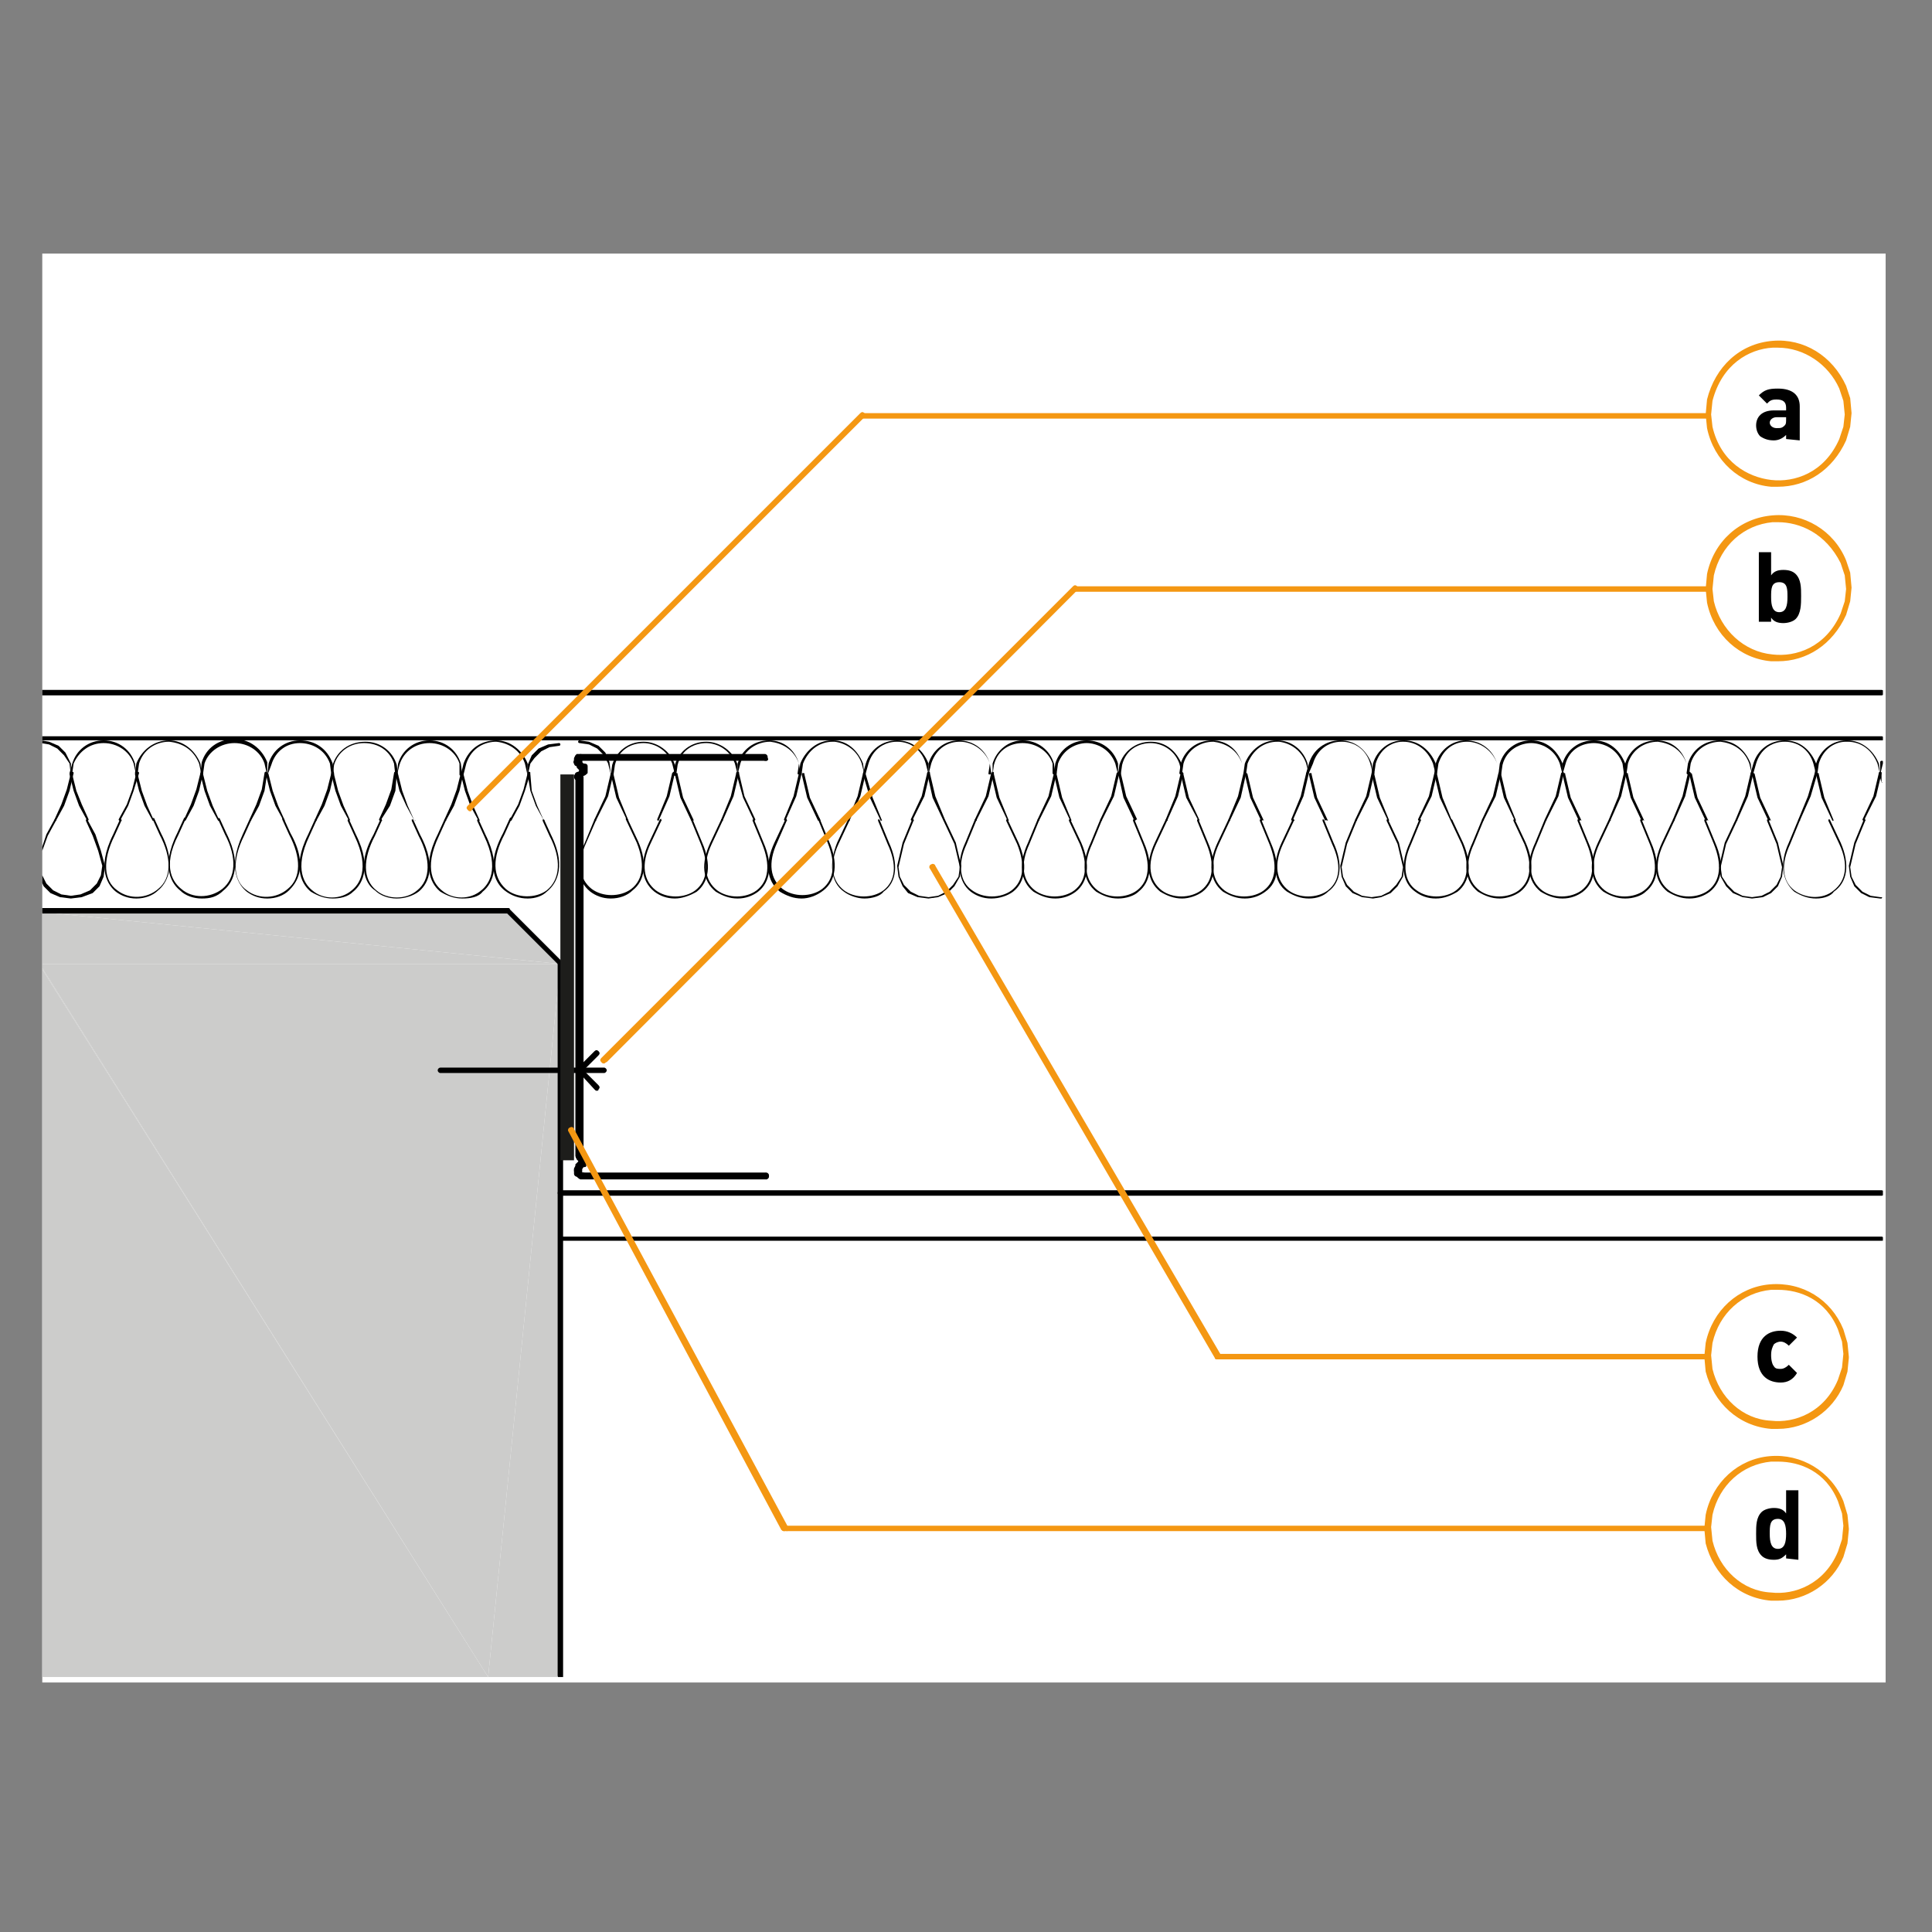 <?xml version="1.0" encoding="utf-8"?>
<!-- Generator: Adobe Illustrator 27.2.0, SVG Export Plug-In . SVG Version: 6.00 Build 0)  -->
<svg version="1.1" id="Lager_1" xmlns="http://www.w3.org/2000/svg" xmlns:xlink="http://www.w3.org/1999/xlink" x="0px" y="0px"
	 viewBox="0 0 141.7 141.7" style="enable-background:new 0 0 141.7 141.7;" xml:space="preserve">
<rect x="0" y="0" width="141.7" height="141.7" fill="#808080" stroke="none"/>
<style type="text/css">
	.st0{fill:#FFFFFF;}
	.st1{fill:#CCCCCB;}
	.st2{clip-path:url(#SVGID_00000059278963612412185470000015251463966788143279_);}
	.st3{clip-path:url(#SVGID_00000091730355793244929230000011747279547937898658_);}
	.st4{clip-path:url(#SVGID_00000143596253120029997840000001674401871433015224_);}
	.st5{clip-path:url(#SVGID_00000067935477837086722970000007612564850494450584_);}
	.st6{clip-path:url(#SVGID_00000170239968943679521550000004667383209925659319_);}
	.st7{clip-path:url(#SVGID_00000021816284759712972930000009436688481660946347_);}
	.st8{clip-path:url(#SVGID_00000114771296123906146650000008635763597000984504_);}
	.st9{clip-path:url(#SVGID_00000011013937185554197750000017998945095456943541_);}
	.st10{clip-path:url(#SVGID_00000173854640882361870810000012855705901078229395_);}
	.st11{clip-path:url(#SVGID_00000124124347972137567620000007353363116358257813_);}
	.st12{clip-path:url(#SVGID_00000079454440208907304110000013796534515877112227_);}
	.st13{clip-path:url(#SVGID_00000087386339308673727090000017509175625012303757_);}
	.st14{clip-path:url(#SVGID_00000164476464821373152160000002079959519630034338_);}
	.st15{clip-path:url(#SVGID_00000143589609443962032780000010481350135352333466_);}
	.st16{clip-path:url(#SVGID_00000170976807131647018330000009789365857922716348_);}
	.st17{clip-path:url(#SVGID_00000168828495820200848840000011655422094799842182_);}
	.st18{clip-path:url(#SVGID_00000099622421436079816430000008944308027347499941_);}
	.st19{clip-path:url(#SVGID_00000157991977573866350590000017087076437208955268_);}
	.st20{clip-path:url(#SVGID_00000152262766876582120210000008177478532634859403_);}
	.st21{clip-path:url(#SVGID_00000107588983847336939640000016514063695815988395_);}
	.st22{clip-path:url(#SVGID_00000057143641669189310110000012622835328642532502_);}
	.st23{clip-path:url(#SVGID_00000108278980937145302550000008629526665251151531_);}
	.st24{clip-path:url(#SVGID_00000005250496258862000050000016796136949224866750_);}
	.st25{clip-path:url(#SVGID_00000122691572447133360970000007256193866266925735_);}
	.st26{clip-path:url(#SVGID_00000073705981054646180900000011763761943279514559_);}
	.st27{clip-path:url(#SVGID_00000031205403074402370170000013035976222029184936_);}
	.st28{clip-path:url(#SVGID_00000057121700524152333890000010827247181375757210_);}
	.st29{clip-path:url(#SVGID_00000129203208103811104500000014285053684347473853_);}
	.st30{clip-path:url(#SVGID_00000085230582898132629230000013968875074551851651_);}
	.st31{clip-path:url(#SVGID_00000173865317152975072160000001555961939414644877_);}
	.st32{clip-path:url(#SVGID_00000105414267897119235290000005176685272225392305_);}
	.st33{clip-path:url(#SVGID_00000122683040289517972730000008384178615014230929_);}
	.st34{clip-path:url(#SVGID_00000014630660419721396080000009981905740147153086_);}
	.st35{clip-path:url(#SVGID_00000102534524475241003750000012809965962668339086_);}
	.st36{clip-path:url(#SVGID_00000104665370083938075090000015472405820471730345_);}
	.st37{clip-path:url(#SVGID_00000165942785798346156310000008586997890027099280_);}
	.st38{clip-path:url(#SVGID_00000035528413041304316960000006706539906147312783_);}
	.st39{clip-path:url(#SVGID_00000055667432112778048270000015223696867839963319_);}
	.st40{clip-path:url(#SVGID_00000070111722196737359700000010696258621924521359_);}
	.st41{clip-path:url(#SVGID_00000096045397167784332880000012894759584027830950_);}
	.st42{clip-path:url(#SVGID_00000102502107951068487090000016277856251366538668_);}
	.st43{clip-path:url(#SVGID_00000127749281853740600390000010360072215564819850_);}
	.st44{clip-path:url(#SVGID_00000047764109856444241060000000001388131967678851_);}
	.st45{clip-path:url(#SVGID_00000073692656408813469540000008554602743030939803_);}
	.st46{clip-path:url(#SVGID_00000106858509222211769450000017028890110728073090_);}
	.st47{clip-path:url(#SVGID_00000163052099283640186580000003437861462097961653_);}
	.st48{clip-path:url(#SVGID_00000174571877775172647820000017836310955355893401_);}
	.st49{clip-path:url(#SVGID_00000072995988965672630750000018436782384830753438_);}
	.st50{clip-path:url(#SVGID_00000148638505475366689650000016609620756158548641_);}
	.st51{clip-path:url(#SVGID_00000142857731522518018200000010138737474145455016_);}
	.st52{clip-path:url(#SVGID_00000105389971512342876830000013146869457161087382_);}
	.st53{clip-path:url(#SVGID_00000142879184782780738520000009497955111718023355_);}
	.st54{clip-path:url(#SVGID_00000172428475874797818030000008828061352049343106_);}
	.st55{clip-path:url(#SVGID_00000035506683120376874710000014259417794945753524_);}
	.st56{clip-path:url(#SVGID_00000026145421385626656430000008242571135690519683_);}
	.st57{clip-path:url(#SVGID_00000119076727361354620350000012910884372967074454_);}
	.st58{clip-path:url(#SVGID_00000012460099039589208670000000935647622769316511_);}
	.st59{clip-path:url(#SVGID_00000119109723270845947960000001563911422840173718_);}
	.st60{clip-path:url(#SVGID_00000181789614742227906620000005793123839357335442_);}
	.st61{clip-path:url(#SVGID_00000025438385876635040800000011694506839231098774_);}
	.st62{clip-path:url(#SVGID_00000111880091347479635730000017911272850308603318_);}
	.st63{clip-path:url(#SVGID_00000120538833398563029960000011814520365018893755_);}
	.st64{clip-path:url(#SVGID_00000006708511452387592080000016931494445473629837_);}
	.st65{clip-path:url(#SVGID_00000094583318299354587920000014111259991519850163_);}
	.st66{clip-path:url(#SVGID_00000057847681182580302480000014803491350343476613_);}
	.st67{clip-path:url(#SVGID_00000132778814432968708540000005439013014393787798_);}
	.st68{fill:#F49712;}
	.st69{clip-path:url(#SVGID_00000108287631825578377430000010331597120650235817_);}
	.st70{fill:none;stroke:#1D1D1B;stroke-miterlimit:10;}
	.st71{clip-path:url(#SVGID_00000092415241435991728620000006089980174314306448_);}
	.st72{clip-path:url(#SVGID_00000173130408172566501420000003310989480271335333_);}
</style>
<g>
	<rect x="3.1" y="18.6" class="st0" width="135.2" height="104.8"/>
</g>
<g>
	<polygon class="st1" points="3.1,70.7 41.1,70.7 3.1,66.9 	"/>
</g>
<g>
	<polygon class="st1" points="3.1,66.9 3.1,66.9 41.1,70.7 37.3,66.9 	"/>
</g>
<g>
	<path class="st1" d="M3.1,66.9h34.1H3.1z"/>
</g>
<g>
	<polygon class="st1" points="3.1,123 35.8,123 3.1,71.1 	"/>
</g>
<g>
	<polygon class="st1" points="35.8,123 41.1,123 41.1,70.7 	"/>
</g>
<g>
	<polygon class="st1" points="3.1,70.7 3.1,71 35.8,123 41.1,70.7 	"/>
</g>
<g>
	<polygon class="st1" points="3.1,71.1 35.8,123 3.1,71 	"/>
</g>
<g>
	<g>
		<defs>
			<rect id="SVGID_1_" x="3.1" y="50.6" width="135" height="72.4"/>
		</defs>
		<clipPath id="SVGID_00000124150141806008952270000015019805768236391101_">
			<use xlink:href="#SVGID_1_"  style="overflow:visible;"/>
		</clipPath>
		<g style="clip-path:url(#SVGID_00000124150141806008952270000015019805768236391101_);">
			<path d="M138,51H3c-0.1,0-0.2-0.1-0.2-0.2s0.1-0.2,0.2-0.2h135c0.1,0,0.2,0.1,0.2,0.2S138.1,51,138,51z"/>
		</g>
	</g>
	<g>
		<defs>
			<rect id="SVGID_00000168807530908550687230000015866698229155418788_" x="3.1" y="50.6" width="135" height="72.4"/>
		</defs>
		<clipPath id="SVGID_00000062870547240232503710000010615176993065130374_">
			<use xlink:href="#SVGID_00000168807530908550687230000015866698229155418788_"  style="overflow:visible;"/>
		</clipPath>
		<g style="clip-path:url(#SVGID_00000062870547240232503710000010615176993065130374_);">
			<path d="M138,54.3H3c-0.1,0-0.2-0.1-0.2-0.2S2.9,54,3,54h135c0.1,0,0.2,0.1,0.2,0.2S138.1,54.3,138,54.3z"/>
		</g>
	</g>
	<g>
		<defs>
			<rect id="SVGID_00000019642785154399928550000005369008853775412625_" x="3.1" y="50.6" width="135" height="72.4"/>
		</defs>
		<clipPath id="SVGID_00000158028520111539532910000000746869728118025150_">
			<use xlink:href="#SVGID_00000019642785154399928550000005369008853775412625_"  style="overflow:visible;"/>
		</clipPath>
		<g style="clip-path:url(#SVGID_00000158028520111539532910000000746869728118025150_);">
			<path d="M138,87.7H41.1c-0.1,0-0.2-0.1-0.2-0.2s0.1-0.2,0.2-0.2H138c0.1,0,0.2,0.1,0.2,0.2S138.1,87.7,138,87.7z"/>
		</g>
	</g>
	<g>
		<defs>
			<rect id="SVGID_00000176040710059100654340000012595278885956725146_" x="3.1" y="50.6" width="135" height="72.4"/>
		</defs>
		<clipPath id="SVGID_00000181059261027575457790000011884070588314292613_">
			<use xlink:href="#SVGID_00000176040710059100654340000012595278885956725146_"  style="overflow:visible;"/>
		</clipPath>
		<g style="clip-path:url(#SVGID_00000181059261027575457790000011884070588314292613_);">
			<path d="M138,91H41.1C41,91,41,90.9,41,90.9s0.1-0.2,0.2-0.2H138c0.1,0,0.2,0.1,0.2,0.2S138.1,91,138,91z"/>
		</g>
	</g>
	<g>
		<defs>
			<rect id="SVGID_00000072973706200580583870000004306309957208651144_" x="3.1" y="50.6" width="135" height="72.4"/>
		</defs>
		<clipPath id="SVGID_00000150786489210069570460000016794155126511791529_">
			<use xlink:href="#SVGID_00000072973706200580583870000004306309957208651144_"  style="overflow:visible;"/>
		</clipPath>
		<g style="clip-path:url(#SVGID_00000150786489210069570460000016794155126511791529_);">
			<path d="M41.1,123.1c-0.1,0-0.2-0.1-0.2-0.2V70.7c0-0.1,0.1-0.2,0.2-0.2s0.2,0.1,0.2,0.2V123C41.3,123.1,41.2,123.1,41.1,123.1z"
				/>
		</g>
	</g>
</g>
<g>
	<g>
		<defs>
			<rect id="SVGID_00000125597675166028042860000010295216364796612247_" x="3.1" y="66.6" width="38.2" height="4.3"/>
		</defs>
		<clipPath id="SVGID_00000182516065347288127530000003716438279230238892_">
			<use xlink:href="#SVGID_00000125597675166028042860000010295216364796612247_"  style="overflow:visible;"/>
		</clipPath>
		<g style="clip-path:url(#SVGID_00000182516065347288127530000003716438279230238892_);">
			<path d="M41.1,70.9c0,0-0.1,0-0.1-0.1L37.2,67H3c-0.1,0-0.2-0.1-0.2-0.2s0.1-0.2,0.2-0.2h34.3c0,0,0.1,0,0.1,0.1l3.8,3.8
				c0.1,0.1,0.1,0.2,0,0.2C41.2,70.9,41.2,70.9,41.1,70.9z"/>
		</g>
	</g>
</g>
<g>
	<g>
		<defs>
			<rect id="SVGID_00000139293840158418231690000009871845466593811364_" x="3.1" y="18.6" width="135" height="104.4"/>
		</defs>
		<clipPath id="SVGID_00000078004627252055414660000011785547280351414182_">
			<use xlink:href="#SVGID_00000139293840158418231690000009871845466593811364_"  style="overflow:visible;"/>
		</clipPath>
		<g style="clip-path:url(#SVGID_00000078004627252055414660000011785547280351414182_);">
			<path d="M5.2,56.9C5.2,56.9,5.2,56.8,5.2,56.9L5.1,56l-0.4-0.6l-0.5-0.5l-0.6-0.3L3,54.5c0,0-0.1,0-0.1-0.1s0-0.1,0.1-0.1
				l0.6,0.1c0,0,0,0,0,0l0.7,0.3c0,0,0,0,0,0l0.5,0.5c0,0,0,0,0,0L5.2,56c0,0,0,0,0,0L5.2,56.9C5.3,56.8,5.3,56.9,5.2,56.9
				C5.3,56.9,5.3,56.9,5.2,56.9z"/>
		</g>
	</g>
</g>
<g>
	<path d="M4.1,60.2C4.1,60.2,4.1,60.2,4.1,60.2C4,60.2,4,60.1,4,60.1L4.5,59l0.4-1.1l0.3-1.2c0,0,0.1-0.1,0.1-0.1c0,0,0.1,0,0.1,0.1
		L5.1,58l-0.4,1.1L4.1,60.2C4.1,60.2,4.1,60.2,4.1,60.2z"/>
</g>
<g>
	<g>
		<defs>
			<rect id="SVGID_00000052803765320499642580000007044434987880265113_" x="3.1" y="18.6" width="135" height="104.4"/>
		</defs>
		<clipPath id="SVGID_00000070082809882546714750000008948698656854801853_">
			<use xlink:href="#SVGID_00000052803765320499642580000007044434987880265113_"  style="overflow:visible;"/>
		</clipPath>
		<g style="clip-path:url(#SVGID_00000070082809882546714750000008948698656854801853_);">
			<path d="M3,63.1L3,63.1C2.9,63.1,2.9,63,3,63.1l0-0.7l0.4-1.2L4,60.1c0,0,0.1-0.1,0.1,0s0.1,0.1,0,0.1l-0.6,1.1l-0.4,1.1L3,63.1
				C3.1,63,3,63.1,3,63.1z"/>
		</g>
	</g>
	<g>
		<defs>
			<rect id="SVGID_00000127731387887536877660000015903312183456648077_" x="3.1" y="18.6" width="135" height="104.4"/>
		</defs>
		<clipPath id="SVGID_00000020398484087355163580000002449209150216179618_">
			<use xlink:href="#SVGID_00000127731387887536877660000015903312183456648077_"  style="overflow:visible;"/>
		</clipPath>
		<g style="clip-path:url(#SVGID_00000020398484087355163580000002449209150216179618_);">
			<path d="M5.2,65.9L5.2,65.9l-0.8-0.1c0,0,0,0,0,0l-0.7-0.3c0,0,0,0,0,0l-0.5-0.5c0,0,0,0,0,0l-0.3-0.7c0,0,0,0,0,0v-0.1
				c0,0,0-0.1,0.1-0.1s0.1,0,0.1,0.1v0l0.3,0.6l0.5,0.5l0.6,0.3l0.7,0.1l0.7-0.1l0.7-0.3l0.5-0.5l0.3-0.6l0.1-0.7l-0.3-1.1l-0.4-1.1
				l-0.5-1.1c0,0,0-0.1,0-0.1s0.1,0,0.1,0L7,61.2l0.4,1.2l0.3,1.1c0,0,0,0,0,0l-0.1,0.8c0,0,0,0,0,0l-0.3,0.7c0,0,0,0,0,0l-0.5,0.5
				c0,0,0,0,0,0L6,65.8c0,0,0,0,0,0L5.2,65.9C5.3,65.9,5.3,65.9,5.2,65.9z"/>
		</g>
	</g>
</g>
<g>
	<path d="M6.4,60.2C6.4,60.2,6.4,60.2,6.4,60.2l-0.6-1.1L5.4,58l-0.3-1.2c0,0,0-0.1,0.1-0.1s0.1,0,0.1,0.1l0.3,1.2L6,59l0.5,1.1
		C6.5,60.1,6.5,60.2,6.4,60.2C6.5,60.2,6.4,60.2,6.4,60.2z"/>
</g>
<g>
	<g>
		<defs>
			<rect id="SVGID_00000147905260846143815140000016475956242492819340_" x="3.1" y="18.6" width="135" height="104.4"/>
		</defs>
		<clipPath id="SVGID_00000047058401549698829160000008424749374837204117_">
			<use xlink:href="#SVGID_00000147905260846143815140000016475956242492819340_"  style="overflow:visible;"/>
		</clipPath>
		<g style="clip-path:url(#SVGID_00000047058401549698829160000008424749374837204117_);">
			<path d="M10,56.9C10,56.9,9.9,56.8,10,56.9L9.8,56c-0.3-0.9-1.2-1.5-2.2-1.5S5.8,55.1,5.4,56l-0.1,0.7c0,0-0.1,0.1-0.1,0.1
				c0,0-0.1,0-0.1-0.1L5.3,56c0.3-1,1.2-1.7,2.3-1.7c1.1,0,2,0.7,2.3,1.7L10,56.9C10.1,56.8,10.1,56.9,10,56.9
				C10,56.9,10,56.9,10,56.9z"/>
		</g>
	</g>
</g>
<g>
	<path d="M8.8,60.2C8.8,60.2,8.8,60.2,8.8,60.2c-0.1,0-0.1-0.1-0.1-0.1L9.3,59l0.4-1.1l0.3-1.2c0,0,0.1-0.1,0.1-0.1
		c0,0,0.1,0,0.1,0.1L9.8,58l-0.4,1.1L8.8,60.2C8.9,60.2,8.9,60.2,8.8,60.2z"/>
</g>
<g>
	<g>
		<defs>
			<rect id="SVGID_00000129201098092592293340000010392742581362632084_" x="3.1" y="18.6" width="135" height="104.4"/>
		</defs>
		<clipPath id="SVGID_00000096754317460801788450000009352227489445093773_">
			<use xlink:href="#SVGID_00000129201098092592293340000010392742581362632084_"  style="overflow:visible;"/>
		</clipPath>
		<g style="clip-path:url(#SVGID_00000096754317460801788450000009352227489445093773_);">
			<path d="M10,65.9c-0.6,0-1.1-0.2-1.5-0.5c-0.5-0.4-1.5-1.6-0.2-4.2l0.5-1.1c0,0,0.1-0.1,0.1,0s0.1,0.1,0,0.1l-0.5,1.1
				c-0.9,1.8-0.8,3.3,0.2,4c0.9,0.7,2.2,0.6,3-0.1c1-0.8,1-2.3,0.1-4l-0.5-1.1c0,0,0-0.1,0-0.1s0.1,0,0.1,0l0.5,1.1
				c1.3,2.5,0.3,3.8-0.2,4.2C11.2,65.7,10.6,65.9,10,65.9z"/>
		</g>
	</g>
</g>
<g>
	<path d="M11.2,60.2C11.2,60.2,11.1,60.2,11.2,60.2l-0.6-1.1L10.2,58l-0.3-1.2c0,0,0-0.1,0.1-0.1c0.1,0,0.1,0,0.1,0.1l0.3,1.2
		l0.4,1.1l0.5,1.1C11.3,60.1,11.3,60.2,11.2,60.2C11.2,60.2,11.2,60.2,11.2,60.2z"/>
</g>
<g>
	<g>
		<defs>
			<rect id="SVGID_00000178182606726444368650000011081794452442631593_" x="3.1" y="18.6" width="135" height="104.4"/>
		</defs>
		<clipPath id="SVGID_00000022555942035020315200000006121756496704310939_">
			<use xlink:href="#SVGID_00000178182606726444368650000011081794452442631593_"  style="overflow:visible;"/>
		</clipPath>
		<g style="clip-path:url(#SVGID_00000022555942035020315200000006121756496704310939_);">
			<path d="M14.8,56.9C14.8,56.9,14.7,56.8,14.8,56.9L14.6,56c-0.4-1-1.2-1.5-2.2-1.6c0,0,0,0,0,0c-1,0-1.9,0.6-2.2,1.6l-0.1,0.7
				c0,0-0.1,0.1-0.1,0.1c0,0-0.1,0-0.1-0.1L10,56c0.4-1,1.3-1.7,2.4-1.7c0,0,0,0,0,0c1,0,1.9,0.7,2.3,1.7L14.8,56.9
				C14.9,56.8,14.9,56.8,14.8,56.9C14.8,56.9,14.8,56.9,14.8,56.9z"/>
		</g>
	</g>
</g>
<g>
	<path d="M13.6,60.2C13.6,60.2,13.6,60.2,13.6,60.2c-0.1,0-0.1-0.1-0.1-0.1l0.5-1.1l0.4-1.1l0.3-1.2c0,0,0.1-0.1,0.1-0.1
		c0,0,0.1,0,0.1,0.1L14.6,58l-0.4,1.1L13.6,60.2C13.7,60.2,13.6,60.2,13.6,60.2z"/>
</g>
<g>
	<g>
		<defs>
			<rect id="SVGID_00000069388814369954461090000004745430207113674401_" x="3.1" y="18.6" width="135" height="104.4"/>
		</defs>
		<clipPath id="SVGID_00000074414006792131633290000009092959353067328663_">
			<use xlink:href="#SVGID_00000069388814369954461090000004745430207113674401_"  style="overflow:visible;"/>
		</clipPath>
		<g style="clip-path:url(#SVGID_00000074414006792131633290000009092959353067328663_);">
			<path d="M14.8,65.9c-0.6,0-1.2-0.2-1.6-0.6c-0.5-0.4-1.5-1.6-0.2-4.2l0.5-1.1c0,0,0.1-0.1,0.1,0s0.1,0.1,0,0.1l-0.5,1.1
				c-1.3,2.5-0.3,3.6,0.2,4c0.8,0.7,2.1,0.7,3,0c1-0.8,1.1-2.3,0.2-4l-0.5-1.1c0,0,0-0.1,0-0.1c0,0,0.1,0,0.1,0l0.5,1.1
				c1.3,2.6,0.3,3.8-0.2,4.2C15.9,65.8,15.4,65.9,14.8,65.9z"/>
		</g>
	</g>
</g>
<g>
	<path d="M16,60.2C16,60.2,15.9,60.2,16,60.2l-0.6-1.1L15,58l-0.3-1.2c0,0,0-0.1,0.1-0.1c0.1,0,0.1,0,0.1,0.1l0.3,1.2l0.4,1.1
		l0.5,1.1C16.1,60.1,16.1,60.2,16,60.2C16,60.2,16,60.2,16,60.2z"/>
</g>
<g>
	<g>
		<defs>
			<rect id="SVGID_00000116213501010323900200000006227677344705558144_" x="3.1" y="18.6" width="135" height="104.4"/>
		</defs>
		<clipPath id="SVGID_00000130628641953577673850000005962272506821756053_">
			<use xlink:href="#SVGID_00000116213501010323900200000006227677344705558144_"  style="overflow:visible;"/>
		</clipPath>
		<g style="clip-path:url(#SVGID_00000130628641953577673850000005962272506821756053_);">
			<path d="M19.6,56.9C19.5,56.9,19.5,56.8,19.6,56.9L19.4,56c-0.3-0.9-1.2-1.5-2.2-1.5S15.3,55.1,15,56l-0.1,0.7
				c0,0-0.1,0.1-0.1,0.1c0,0-0.1,0-0.1-0.1l0.1-0.8c0.3-1,1.2-1.7,2.4-1.7c1.1,0,2,0.7,2.4,1.7L19.6,56.9
				C19.6,56.8,19.6,56.9,19.6,56.9C19.6,56.9,19.6,56.9,19.6,56.9z"/>
		</g>
	</g>
</g>
<g>
	<path d="M18.4,60.2C18.4,60.2,18.4,60.2,18.4,60.2c-0.1,0-0.1-0.1-0.1-0.1l0.5-1.1l0.4-1.1l0.2-1.2c0,0,0-0.1,0.1-0.1
		c0,0,0.1,0,0.1,0.1L19.4,58L19,59.1L18.4,60.2C18.4,60.2,18.4,60.2,18.4,60.2z"/>
</g>
<g>
	<g>
		<defs>
			<rect id="SVGID_00000151521205742943266260000015174528006372095903_" x="3.1" y="18.6" width="135" height="104.4"/>
		</defs>
		<clipPath id="SVGID_00000181078780621112968790000015320851616779157905_">
			<use xlink:href="#SVGID_00000151521205742943266260000015174528006372095903_"  style="overflow:visible;"/>
		</clipPath>
		<g style="clip-path:url(#SVGID_00000181078780621112968790000015320851616779157905_);">
			<path d="M19.6,65.9c-0.6,0-1.1-0.2-1.5-0.5c-0.5-0.4-1.5-1.6-0.3-4.2l0.5-1.1c0,0,0.1-0.1,0.1,0s0.1,0.1,0,0.1l-0.5,1.1
				c-0.9,1.8-0.8,3.3,0.2,4c0.9,0.7,2.2,0.6,3-0.1c1-0.8,1-2.3,0.1-4l-0.5-1.1c0,0,0-0.1,0-0.1s0.1,0,0.1,0l0.5,1.1
				c1.4,2.5,0.4,3.7-0.1,4.2C20.8,65.7,20.2,65.9,19.6,65.9z"/>
		</g>
	</g>
</g>
<g>
	<path d="M20.8,60.2C20.8,60.2,20.8,60.2,20.8,60.2l-0.6-1.1L19.8,58l-0.3-1.2c0,0,0-0.1,0.1-0.1c0,0,0.1,0,0.1,0.1l0.3,1.2l0.4,1.1
		l0.5,1.1C20.9,60.1,20.9,60.2,20.8,60.2C20.8,60.2,20.8,60.2,20.8,60.2z"/>
</g>
<g>
	<g>
		<defs>
			<rect id="SVGID_00000166660707537952954040000001567279555093287556_" x="3.1" y="18.6" width="135" height="104.4"/>
		</defs>
		<clipPath id="SVGID_00000034067291672241219580000005343457942487475872_">
			<use xlink:href="#SVGID_00000166660707537952954040000001567279555093287556_"  style="overflow:visible;"/>
		</clipPath>
		<g style="clip-path:url(#SVGID_00000034067291672241219580000005343457942487475872_);">
			<path d="M19.6,56.9C19.5,56.9,19.5,56.9,19.6,56.9C19.5,56.8,19.5,56.8,19.6,56.9l0.1-0.9c0.3-1,1.2-1.7,2.3-1.7
				c1.1,0,2,0.6,2.4,1.7l0.1,0.8c0,0,0,0.1-0.1,0.1c0,0-0.1,0-0.1-0.1L24.2,56c-0.4-1.1-1.4-1.5-2.2-1.5c0,0,0,0,0,0
				c-1,0-1.8,0.6-2.1,1.6L19.6,56.9C19.6,56.8,19.6,56.9,19.6,56.9z"/>
		</g>
	</g>
</g>
<g>
	<path d="M23.2,60.2C23.2,60.2,23.2,60.2,23.2,60.2c-0.1,0-0.1-0.1-0.1-0.1l0.5-1.1l0.4-1.1l0.3-1.2c0,0,0-0.1,0.1-0.1
		c0,0,0.1,0,0.1,0.1L24.2,58l-0.4,1.1L23.2,60.2C23.2,60.2,23.2,60.2,23.2,60.2z"/>
</g>
<g>
	<g>
		<defs>
			<rect id="SVGID_00000091712950783921865150000010802543518743011222_" x="3.1" y="18.6" width="135" height="104.4"/>
		</defs>
		<clipPath id="SVGID_00000017492428702736699700000013184362893714881676_">
			<use xlink:href="#SVGID_00000091712950783921865150000010802543518743011222_"  style="overflow:visible;"/>
		</clipPath>
		<g style="clip-path:url(#SVGID_00000017492428702736699700000013184362893714881676_);">
			<path d="M24.4,65.9c-0.6,0-1.1-0.2-1.6-0.5c-0.5-0.4-1.5-1.6-0.2-4.2l0.5-1.1c0,0,0.1-0.1,0.1,0s0.1,0.1,0,0.1l-0.5,1.1
				c-1.2,2.5-0.3,3.6,0.2,4c0.8,0.7,2.1,0.7,2.9,0c0.5-0.4,1.4-1.5,0.2-4l-0.5-1.1c0,0,0-0.1,0-0.1s0.1,0,0.1,0l0.5,1.1
				c1.3,2.6,0.3,3.8-0.2,4.2C25.5,65.8,24.9,65.9,24.4,65.9z"/>
		</g>
	</g>
</g>
<g>
	<path d="M25.6,60.2C25.5,60.2,25.5,60.2,25.6,60.2l-0.6-1.1L24.6,58l-0.3-1.2c0,0,0-0.1,0.1-0.1c0,0,0.1,0,0.1,0.1l0.3,1.2l0.4,1.1
		l0.5,1.1C25.7,60.1,25.6,60.2,25.6,60.2C25.6,60.2,25.6,60.2,25.6,60.2z"/>
</g>
<g>
	<g>
		<defs>
			<rect id="SVGID_00000062184601790916172740000011579040524099749012_" x="3.1" y="18.6" width="135" height="104.4"/>
		</defs>
		<clipPath id="SVGID_00000149355052792130914660000001878818705117790123_">
			<use xlink:href="#SVGID_00000062184601790916172740000011579040524099749012_"  style="overflow:visible;"/>
		</clipPath>
		<g style="clip-path:url(#SVGID_00000149355052792130914660000001878818705117790123_);">
			<path d="M24.4,56.9L24.4,56.9C24.3,56.8,24.3,56.8,24.4,56.9l0-0.8c0.3-1,1.2-1.7,2.4-1.7l0,0c1.1,0,2,0.7,2.3,1.7l0.1,0.8
				c0,0,0,0.1-0.1,0.1c0,0-0.1,0-0.1-0.1L28.9,56c-0.3-0.9-1.1-1.5-2.2-1.5l0,0c-1,0-1.9,0.6-2.2,1.6L24.4,56.9
				C24.4,56.8,24.4,56.9,24.4,56.9z"/>
		</g>
	</g>
</g>
<g>
	<path d="M27.9,60.2C27.9,60.2,27.9,60.2,27.9,60.2c-0.1,0-0.1-0.1-0.1-0.1l0.5-1.1l0.4-1.1l0.2-1.2c0,0,0-0.1,0.1-0.1
		c0,0,0.1,0,0.1,0.1L29,58l-0.4,1.1L27.9,60.2C28,60.2,28,60.2,27.9,60.2z"/>
</g>
<g>
	<g>
		<defs>
			<rect id="SVGID_00000099624556390086976610000000724417724693044671_" x="3.1" y="18.6" width="135" height="104.4"/>
		</defs>
		<clipPath id="SVGID_00000116210062491319976950000005823785223506403003_">
			<use xlink:href="#SVGID_00000099624556390086976610000000724417724693044671_"  style="overflow:visible;"/>
		</clipPath>
		<g style="clip-path:url(#SVGID_00000116210062491319976950000005823785223506403003_);">
			<path d="M29.1,65.9c-0.6,0-1.2-0.2-1.6-0.6C27,65,26,63.7,27.4,61.2l0.5-1.1c0,0,0.1-0.1,0.1,0s0.1,0.1,0,0.1l-0.5,1.1
				c-0.9,1.7-0.9,3.2,0.1,4c0.8,0.7,2.2,0.7,3,0c1-0.8,1-2.3,0.1-4l-0.5-1.1c0,0,0-0.1,0-0.1s0.1,0,0.1,0l0.5,1.1
				c1.4,2.6,0.4,3.8-0.1,4.2C30.3,65.7,29.7,65.9,29.1,65.9z"/>
		</g>
	</g>
</g>
<g>
	<path d="M30.4,60.2C30.3,60.2,30.3,60.2,30.4,60.2l-0.6-1.1L29.3,58L29,56.8c0,0,0-0.1,0.1-0.1c0,0,0.1,0,0.1,0.1l0.3,1.2l0.4,1.1
		l0.5,1.1C30.5,60.1,30.5,60.2,30.4,60.2C30.4,60.2,30.4,60.2,30.4,60.2z"/>
</g>
<g>
	<g>
		<defs>
			<rect id="SVGID_00000146458155813693962150000008917729412568834964_" x="3.1" y="18.6" width="135" height="104.4"/>
		</defs>
		<clipPath id="SVGID_00000057146368378248775520000013889717346384526774_">
			<use xlink:href="#SVGID_00000146458155813693962150000008917729412568834964_"  style="overflow:visible;"/>
		</clipPath>
		<g style="clip-path:url(#SVGID_00000057146368378248775520000013889717346384526774_);">
			<path d="M29.1,56.9C29.1,56.9,29.1,56.9,29.1,56.9C29.1,56.8,29,56.8,29.1,56.9l0.1-0.9c0.3-1,1.2-1.7,2.3-1.7c0,0,0,0,0,0
				c1.1,0,2,0.7,2.3,1.7l0.1,0.8c0,0,0,0.1-0.1,0.1c0,0-0.1,0-0.1-0.1L33.7,56c-0.3-0.9-1.2-1.5-2.2-1.5c0,0,0,0,0,0
				c-1,0-1.9,0.6-2.2,1.6L29.1,56.9C29.2,56.8,29.2,56.9,29.1,56.9z"/>
		</g>
	</g>
</g>
<g>
	<path d="M32.7,60.2C32.7,60.2,32.7,60.2,32.7,60.2c-0.1,0-0.1-0.1-0.1-0.1l0.5-1.1l0.4-1.1l0.3-1.2c0,0,0-0.1,0.1-0.1
		c0,0,0.1,0,0.1,0.1L33.7,58l-0.4,1.1L32.7,60.2C32.8,60.2,32.8,60.2,32.7,60.2z"/>
</g>
<g>
	<g>
		<defs>
			<rect id="SVGID_00000145060629645306897050000005626688846098699146_" x="3.1" y="18.6" width="135" height="104.4"/>
		</defs>
		<clipPath id="SVGID_00000011006122595727482510000002454362140223997074_">
			<use xlink:href="#SVGID_00000145060629645306897050000005626688846098699146_"  style="overflow:visible;"/>
		</clipPath>
		<g style="clip-path:url(#SVGID_00000011006122595727482510000002454362140223997074_);">
			<path d="M33.9,65.9c-0.6,0-1.1-0.2-1.6-0.5c-0.5-0.4-1.5-1.6-0.2-4.2l0.5-1.1c0,0,0.1-0.1,0.1,0s0.1,0.1,0,0.1l-0.5,1.1
				c-1.2,2.5-0.3,3.6,0.2,4c0.8,0.7,2.1,0.7,2.9,0c0.5-0.4,1.4-1.5,0.2-4L35,60.2c0,0,0-0.1,0-0.1s0.1,0,0.1,0l0.5,1.1
				c1.3,2.6,0.3,3.8-0.2,4.2C35.1,65.8,34.5,65.9,33.9,65.9z"/>
		</g>
	</g>
</g>
<g>
	<path d="M35.1,60.2C35.1,60.2,35.1,60.2,35.1,60.2l-0.6-1.1L34.1,58l-0.3-1.2c0,0,0-0.1,0.1-0.1s0.1,0,0.1,0.1l0.3,1.2l0.4,1.1
		l0.5,1.1C35.2,60.1,35.2,60.2,35.1,60.2C35.1,60.2,35.1,60.2,35.1,60.2z"/>
</g>
<g>
	<g>
		<defs>
			<rect id="SVGID_00000103957641820498129010000006658387808891750528_" x="3.1" y="18.6" width="135" height="104.4"/>
		</defs>
		<clipPath id="SVGID_00000146490529655393670190000012944653995298927004_">
			<use xlink:href="#SVGID_00000103957641820498129010000006658387808891750528_"  style="overflow:visible;"/>
		</clipPath>
		<g style="clip-path:url(#SVGID_00000146490529655393670190000012944653995298927004_);">
			<path d="M38.7,56.9C38.7,56.9,38.7,56.8,38.7,56.9L38.5,56c-0.3-0.9-1.1-1.5-2.1-1.6c0,0,0,0,0,0c-0.8,0-1.8,0.4-2.2,1.6L34,56.8
				c0,0,0,0.1-0.1,0.1c0,0-0.1,0-0.1-0.1L34,56c0.4-1.1,1.3-1.7,2.4-1.7c0,0,0,0,0,0c1,0,1.9,0.7,2.3,1.7L38.7,56.9
				C38.8,56.8,38.8,56.9,38.7,56.9C38.7,56.9,38.7,56.9,38.7,56.9z"/>
		</g>
	</g>
</g>
<g>
	<path d="M37.5,60.2C37.5,60.2,37.5,60.2,37.5,60.2c-0.1,0-0.1-0.1-0.1-0.1L38,59l0.4-1.1l0.3-1.2c0,0,0-0.1,0.1-0.1
		c0,0,0.1,0,0.1,0.1L38.5,58l-0.4,1.1L37.5,60.2C37.5,60.2,37.5,60.2,37.5,60.2z"/>
</g>
<g>
	<g>
		<defs>
			<rect id="SVGID_00000026841903493558058210000004688558466976577451_" x="3.1" y="18.6" width="135" height="104.4"/>
		</defs>
		<clipPath id="SVGID_00000176722711208437211840000006025368728374232994_">
			<use xlink:href="#SVGID_00000026841903493558058210000004688558466976577451_"  style="overflow:visible;"/>
		</clipPath>
		<g style="clip-path:url(#SVGID_00000176722711208437211840000006025368728374232994_);">
			<path d="M38.7,65.9c-0.6,0-1.2-0.2-1.7-0.6c-0.5-0.4-1.5-1.6-0.1-4.2l0.5-1.1c0,0,0.1-0.1,0.1,0s0.1,0.1,0,0.1l-0.5,1.1
				c-0.9,1.7-0.9,3.1,0.1,4c0.8,0.7,2.2,0.7,3,0.1c1-0.8,1.1-2.3,0.2-4l-0.5-1.1c0,0,0-0.1,0-0.1s0.1,0,0.1,0l0.5,1.1
				c1.3,2.6,0.2,3.8-0.3,4.2C39.8,65.7,39.3,65.9,38.7,65.9z"/>
		</g>
	</g>
</g>
<g>
	<path d="M39.9,60.2C39.9,60.2,39.9,60.2,39.9,60.2l-0.6-1.1L38.9,58l-0.2-1.2c0,0,0-0.1,0.1-0.1c0,0,0.1,0,0.1,0.1L39,58l0.4,1.1
		l0.5,1.1C40,60.1,40,60.2,39.9,60.2C40,60.2,39.9,60.2,39.9,60.2z"/>
</g>
<g>
	<path d="M38.7,56.9L38.7,56.9C38.7,56.8,38.6,56.8,38.7,56.9l0-0.8c0,0,0,0,0,0l0.3-0.7c0,0,0,0,0,0l0.5-0.5c0,0,0,0,0,0l0.7-0.3
		c0,0,0,0,0,0l0.8-0.1c0,0,0.1,0,0.1,0.1c0,0,0,0.1-0.1,0.1l-0.7,0.1l-0.6,0.3l-0.5,0.5L38.9,56L38.7,56.9
		C38.8,56.8,38.8,56.9,38.7,56.9z"/>
</g>
<g>
	<path d="M42.3,56.2c-0.1,0-0.2-0.1-0.2-0.2v-0.3c0-0.1,0.1-0.2,0.2-0.2s0.2,0.1,0.2,0.2v0.3C42.6,56,42.5,56.2,42.3,56.2z"/>
</g>
<g>
	<path d="M42.5,85.1c-0.1,0-0.2,0-0.2-0.1l-0.1-0.2c0,0,0-0.1,0-0.1V57c0-0.1,0.1-0.2,0.2-0.2s0.2,0.1,0.2,0.2v27.6l0.1,0.1
		c0.1,0.1,0,0.3-0.1,0.3C42.5,85.1,42.5,85.1,42.5,85.1z"/>
</g>
<g>
	<path d="M42.3,86.3c-0.1,0-0.2-0.1-0.2-0.2v-0.3c0-0.1,0.1-0.2,0.2-0.2s0.2,0.1,0.2,0.2V86C42.6,86.2,42.5,86.3,42.3,86.3z"/>
</g>
<g>
	<path d="M56.2,86.5c-0.1,0-0.2-0.1-0.2-0.2v-0.1c0-0.1,0.1-0.2,0.2-0.2s0.2,0.1,0.2,0.2v0.1C56.4,86.4,56.3,86.5,56.2,86.5z"/>
</g>
<g>
	<path d="M42.6,86.5C42.6,86.5,42.6,86.5,42.6,86.5l-0.2-0.1c0,0-0.1-0.1-0.1-0.1l-0.1-0.2c-0.1-0.1,0-0.3,0.1-0.3
		c0.1-0.1,0.3,0,0.3,0.1l0.1,0.1l0.1,0c0.1,0,0.2,0.2,0.2,0.3C42.8,86.4,42.7,86.5,42.6,86.5z"/>
</g>
<g>
	<path d="M42.5,56.2c-0.1,0-0.2-0.1-0.2-0.2v-0.3c0-0.1,0.1-0.2,0.2-0.2s0.2,0.1,0.2,0.2v0.3C42.8,56,42.7,56.2,42.5,56.2z"/>
</g>
<g>
	<path d="M42.6,85c-0.1,0-0.2-0.1-0.2-0.1l0-0.1c0,0,0-0.1,0-0.1V57c0-0.1,0.1-0.2,0.2-0.2s0.2,0.1,0.2,0.2l0,27.7
		c0.1,0.1,0,0.3-0.1,0.3C42.6,85,42.6,85,42.6,85z"/>
</g>
<g>
	<path d="M42.5,86.3c-0.1,0-0.2-0.1-0.2-0.2v-0.3c0-0.1,0.1-0.2,0.2-0.2s0.2,0.1,0.2,0.2V86C42.8,86.2,42.7,86.3,42.5,86.3z"/>
</g>
<g>
	<path d="M42.6,86.4c-0.1,0-0.1,0-0.2-0.1l-0.1-0.1c-0.1-0.1-0.1-0.2,0-0.3c0.1-0.1,0.2-0.1,0.3,0l0.1,0.1c0.1,0.1,0.1,0.2,0,0.3
		C42.8,86.4,42.7,86.4,42.6,86.4z"/>
</g>
<g>
	<path d="M56.2,86.5H42.6c-0.1,0-0.2-0.1-0.2-0.2s0.1-0.2,0.2-0.2h13.5c0.1,0,0.2,0.1,0.2,0.2S56.3,86.5,56.2,86.5z"/>
</g>
<g>
	<path d="M56.2,86.4H42.6c-0.1,0-0.2-0.1-0.2-0.2s0.1-0.2,0.2-0.2h13.5c0.1,0,0.2,0.1,0.2,0.2S56.3,86.4,56.2,86.4z"/>
</g>
<g>
	<path d="M56.2,55.8c-0.1,0-0.2,0-0.2-0.1H42.6c-0.1,0-0.2-0.1-0.2-0.2s0.1-0.2,0.2-0.2h13.5c0.1,0,0.2,0.1,0.2,0.2v0.1
		C56.4,55.7,56.3,55.8,56.2,55.8z"/>
</g>
<g>
	<path d="M56.2,55.8H42.6c-0.1,0-0.2-0.1-0.2-0.2s0.1-0.2,0.2-0.2h13.5c0.1,0,0.2,0.1,0.2,0.2S56.3,55.8,56.2,55.8z"/>
</g>
<g>
	<path d="M42.3,55.9c0,0-0.1,0-0.1,0c-0.1-0.1-0.1-0.2-0.1-0.3l0.1-0.2c0,0,0.1-0.1,0.1-0.1l0.2,0c0.1,0,0.3,0,0.3,0.2
		s0,0.3-0.2,0.3l-0.1,0l-0.1,0.1C42.5,55.8,42.4,55.9,42.3,55.9z"/>
</g>
<g>
	<path d="M42.5,55.9c-0.1,0-0.1,0-0.2-0.1c-0.1-0.1-0.1-0.2,0-0.3l0.1-0.1c0.1-0.1,0.2-0.1,0.3,0s0.1,0.2,0,0.3l-0.1,0.1
		C42.6,55.9,42.6,55.9,42.5,55.9z"/>
</g>
<g>
	<path d="M42.3,86c0,0-0.1,0-0.1,0c-0.1,0-0.1-0.1-0.1-0.2c0,0,0-0.1,0-0.1l0.1-0.2l0,0l0,0l0,0l0,0l0,0l0,0c0,0,0,0,0-0.1l0.2-0.2
		c0.1-0.1,0.2-0.1,0.3,0c0.1,0.1,0.1,0.2,0,0.3l-0.2,0.2l-0.1,0.2C42.5,86,42.4,86,42.3,86z"/>
</g>
<g>
	<path d="M42.5,86c0,0-0.1,0-0.1,0c-0.1-0.1-0.2-0.2-0.1-0.3l0-0.1l0.2-0.3c0.1-0.1,0.2-0.1,0.3,0s0.1,0.2,0,0.3l-0.2,0.3
		C42.7,86,42.6,86,42.5,86z"/>
</g>
<g>
	<path d="M42.7,85.6c0,0-0.1,0-0.1,0c-0.1-0.1-0.2-0.2-0.1-0.3L42.3,85c-0.1-0.1-0.1-0.3,0-0.3c0.1-0.1,0.3-0.1,0.3,0l0.2,0.3
		l0.1,0.2c0,0.1,0,0.2,0,0.2l0,0.1C42.8,85.5,42.8,85.6,42.7,85.6z"/>
</g>
<g>
	<path d="M42.8,85.6C42.8,85.6,42.7,85.6,42.8,85.6c-0.2-0.1-0.3-0.2-0.2-0.3l0-0.1l0-0.1L42.4,85c-0.1-0.1-0.1-0.2,0-0.3
		c0.1-0.1,0.2-0.1,0.3,0l0.2,0.2c0,0,0,0.1,0.1,0.1l0,0.2c0,0,0,0.1,0,0.1l0,0.2C43,85.6,42.9,85.6,42.8,85.6z"/>
</g>
<g>
	<path d="M42.3,57.2c0,0-0.1,0-0.1,0c-0.1-0.1-0.1-0.2-0.1-0.3l0.1-0.2c0.1-0.1,0.2-0.1,0.3-0.1s0.1,0.2,0.1,0.3l-0.1,0.2
		C42.5,57.2,42.4,57.2,42.3,57.2z"/>
</g>
<g>
	<path d="M42.5,57.2c0,0-0.1,0-0.1,0c-0.1-0.1-0.2-0.2-0.1-0.3l0-0.1c0.1-0.1,0.2-0.2,0.3-0.1c0.1,0.1,0.2,0.2,0.1,0.3l0,0.1
		C42.7,57.2,42.6,57.2,42.5,57.2z"/>
</g>
<g>
	<path d="M42.7,56.6c-0.1,0-0.1,0-0.2-0.1l-0.2-0.2c0,0,0,0,0-0.1L42.1,56c-0.1-0.1,0-0.3,0.1-0.3s0.3,0,0.3,0.1l0.1,0.2l0.2,0.2
		c0.1,0.1,0.1,0.2,0,0.3C42.8,56.6,42.7,56.6,42.7,56.6z"/>
</g>
<g>
	<path d="M42.8,56.5c-0.1,0-0.1,0-0.2-0.1L42.3,56c-0.1-0.1,0-0.3,0.1-0.3s0.3,0,0.3,0.1l0,0.1l0.2,0.2c0.1,0.1,0.1,0.3,0,0.3
		C42.9,56.5,42.8,56.5,42.8,56.5z"/>
</g>
<g>
	<path d="M42.5,57.1c0,0-0.1,0-0.2,0c-0.1-0.1-0.1-0.2,0-0.3l0.2-0.3c0.1-0.1,0.2-0.1,0.3,0c0.1,0.1,0.1,0.2,0,0.3L42.6,57
		C42.6,57,42.5,57.1,42.5,57.1z"/>
</g>
<g>
	<path d="M42.7,56.8c0,0-0.1,0-0.1,0c-0.1-0.1-0.2-0.2-0.1-0.3c-0.1-0.1,0-0.3,0.1-0.3s0.3,0,0.3,0.1l0,0.1c0,0.1,0,0.2,0,0.2l0,0.1
		C42.8,56.8,42.8,56.8,42.7,56.8z"/>
</g>
<g>
	<path d="M42.6,57.1c-0.1,0-0.1,0-0.2-0.1c-0.1-0.1-0.1-0.2,0-0.3l0.2-0.2c0.1-0.1,0.2-0.1,0.3,0c0.1,0.1,0.1,0.2,0,0.3l-0.2,0.2
		C42.7,57.1,42.6,57.1,42.6,57.1z"/>
</g>
<g>
	<path d="M42.8,56.9C42.8,56.9,42.7,56.9,42.8,56.9c-0.2,0-0.3-0.2-0.2-0.3l0-0.2l0-0.1c0-0.1,0-0.3,0.2-0.3c0.1,0,0.3,0,0.3,0.2
		l0,0.2c0,0,0,0.1,0,0.1l0,0.2C43,56.8,42.9,56.9,42.8,56.9z"/>
</g>
<g>
	<g>
		<defs>
			<rect id="SVGID_00000094595879280138585390000017470449964459905467_" x="3.1" y="18.6" width="135" height="104.4"/>
		</defs>
		<clipPath id="SVGID_00000085967190468127195360000000159859175513576377_">
			<use xlink:href="#SVGID_00000094595879280138585390000017470449964459905467_"  style="overflow:visible;"/>
		</clipPath>
	</g>
	<g>
		<defs>
			<rect id="SVGID_00000016753858468914182180000005991709597104155041_" x="3.1" y="18.6" width="135" height="104.4"/>
		</defs>
		<clipPath id="SVGID_00000127739420494844752340000015151815608058838668_">
			<use xlink:href="#SVGID_00000016753858468914182180000005991709597104155041_"  style="overflow:visible;"/>
		</clipPath>
	</g>
</g>
<g>
	<g>
		<defs>
			<rect id="SVGID_00000098924699522080736200000006286441511714829985_" x="3.1" y="18.6" width="135" height="104.4"/>
		</defs>
		<clipPath id="SVGID_00000127016624540424768780000007403168208128608178_">
			<use xlink:href="#SVGID_00000098924699522080736200000006286441511714829985_"  style="overflow:visible;"/>
		</clipPath>
		<g style="clip-path:url(#SVGID_00000127016624540424768780000007403168208128608178_);">
			<path d="M51.3,54.9L51.3,54.9L51.3,54.9z M51.3,54.8L51.3,54.8L51.3,54.8z"/>
		</g>
	</g>
</g>
<g>
	<g>
		<defs>
			<rect id="SVGID_00000145762281155978532980000015662070028137621944_" x="3.1" y="18.6" width="135" height="104.4"/>
		</defs>
		<clipPath id="SVGID_00000085938266625672650980000002318223579082250119_">
			<use xlink:href="#SVGID_00000145762281155978532980000015662070028137621944_"  style="overflow:visible;"/>
		</clipPath>
	</g>
</g>
<g>
	<path d="M44.3,78.7h-12c-0.1,0-0.2-0.1-0.2-0.2s0.1-0.2,0.2-0.2h12c0.1,0,0.2,0.1,0.2,0.2S44.4,78.7,44.3,78.7z"/>
</g>
<g>
	<path d="M43.8,80c-0.1,0-0.1,0-0.2-0.1l-1.2-1.3c-0.1-0.1-0.1-0.2,0-0.3l1.2-1.2c0.1-0.1,0.2-0.1,0.3,0c0.1,0.1,0.1,0.2,0,0.3
		l-1.1,1.1l1.1,1.1c0.1,0.1,0.1,0.2,0,0.3C43.9,80,43.8,80,43.8,80z"/>
</g>
<g>
	<path d="M44.8,56.8C44.8,56.8,44.8,56.8,44.8,56.8L44.6,56l-0.3-0.6l-0.5-0.5l-0.6-0.3l-0.7-0.1c0,0-0.1,0-0.1-0.1
		c0,0,0-0.1,0.1-0.1l0.7,0.1c0,0,0,0,0,0l0.7,0.3c0,0,0,0,0,0l0.5,0.5c0,0,0,0,0,0l0.3,0.7c0,0,0,0,0,0L44.8,56.8
		C44.9,56.8,44.9,56.8,44.8,56.8C44.8,56.8,44.8,56.8,44.8,56.8z"/>
</g>
<g>
	<path d="M43.7,60.2C43.6,60.2,43.6,60.2,43.7,60.2c-0.1,0-0.1-0.1-0.1-0.1l0.8-1.7l0.4-1.7c0,0,0.1-0.1,0.1-0.1c0,0,0.1,0,0.1,0.1
		l-0.4,1.7L43.7,60.2C43.7,60.2,43.7,60.2,43.7,60.2z"/>
</g>
<g>
	<g>
		<defs>
			<rect id="SVGID_00000176037947052159580240000002193725026668525721_" x="3.1" y="18.6" width="135" height="104.4"/>
		</defs>
		<clipPath id="SVGID_00000055704467039350429440000005109545826764994224_">
			<use xlink:href="#SVGID_00000176037947052159580240000002193725026668525721_"  style="overflow:visible;"/>
		</clipPath>
		<g style="clip-path:url(#SVGID_00000055704467039350429440000005109545826764994224_);">
			<path d="M44.8,65.9c-0.6,0-1.1-0.2-1.5-0.5c-1-0.8-1.1-2.1-0.4-3.6l0.7-1.7c0,0,0.1-0.1,0.1,0s0.1,0.1,0,0.1L43,61.8
				c-0.7,1.5-0.5,2.7,0.4,3.4c0.8,0.6,2.1,0.6,2.9,0c0.9-0.7,1-1.9,0.4-3.4l-0.8-1.7c0,0,0-0.1,0-0.1s0.1,0,0.1,0l0.8,1.7
				c0.7,1.6,0.5,2.9-0.4,3.6C46,65.7,45.4,65.9,44.8,65.9z"/>
		</g>
	</g>
</g>
<g>
	<path d="M46,60.2C45.9,60.2,45.9,60.2,46,60.2l-0.8-1.7l-0.4-1.7c0,0,0-0.1,0.1-0.1s0.1,0,0.1,0.1l0.4,1.7l0.7,1.7
		C46.1,60.1,46.1,60.2,46,60.2C46,60.2,46,60.2,46,60.2z"/>
</g>
<g>
	<g>
		<defs>
			<rect id="SVGID_00000147935058597673982730000014350426059148888990_" x="3.1" y="18.6" width="135" height="104.4"/>
		</defs>
		<clipPath id="SVGID_00000045598420950242833030000018007979914575821494_">
			<use xlink:href="#SVGID_00000147935058597673982730000014350426059148888990_"  style="overflow:visible;"/>
		</clipPath>
		<g style="clip-path:url(#SVGID_00000045598420950242833030000018007979914575821494_);">
			<path d="M49.5,56.8C49.4,56.8,49.4,56.8,49.5,56.8L49.3,56c-0.4-1.1-1.4-1.5-2.1-1.5c-0.8,0-1.8,0.4-2.1,1.6l-0.1,0.7
				c0,0,0,0.1-0.1,0.1c0,0-0.1,0-0.1-0.1l0.1-0.7c0.3-1,1.2-1.7,2.3-1.7c1,0,2,0.7,2.3,1.7L49.5,56.8C49.6,56.8,49.5,56.8,49.5,56.8
				L49.5,56.8z"/>
		</g>
	</g>
</g>
<g>
	<path d="M48.3,60.2C48.3,60.2,48.3,60.2,48.3,60.2c-0.1,0-0.1-0.1-0.1-0.1l0.7-1.7l0.4-1.7c0,0,0.1-0.1,0.1-0.1c0,0,0.1,0,0.1,0.1
		l-0.4,1.7L48.3,60.2C48.4,60.2,48.4,60.2,48.3,60.2z"/>
</g>
<g>
	<g>
		<defs>
			<rect id="SVGID_00000016775019958769029360000006810084831896082864_" x="3.1" y="18.6" width="135" height="104.4"/>
		</defs>
		<clipPath id="SVGID_00000088840185731527565840000004909097128980048522_">
			<use xlink:href="#SVGID_00000016775019958769029360000006810084831896082864_"  style="overflow:visible;"/>
		</clipPath>
		<g style="clip-path:url(#SVGID_00000088840185731527565840000004909097128980048522_);">
			<path d="M49.5,65.9c-0.6,0-1.1-0.2-1.5-0.5c-1-0.8-1.1-2.1-0.4-3.6l0.8-1.7c0,0,0.1-0.1,0.1,0s0.1,0.1,0,0.1l-0.8,1.7
				c-0.7,1.5-0.5,2.7,0.4,3.4c0.8,0.6,2.1,0.6,2.9,0c0.9-0.7,1-1.9,0.4-3.4l-0.7-1.7c0,0,0-0.1,0-0.1s0.1,0,0.1,0l0.7,1.7
				c0.7,1.6,0.5,2.9-0.4,3.6C50.6,65.7,50,65.9,49.5,65.9z"/>
		</g>
	</g>
</g>
<g>
	<path d="M50.7,60.2C50.6,60.2,50.6,60.2,50.7,60.2l-0.8-1.7l-0.4-1.7c0,0,0-0.1,0.1-0.1s0.1,0,0.1,0.1l0.4,1.7l0.8,1.7
		C50.8,60.1,50.7,60.2,50.7,60.2C50.7,60.2,50.7,60.2,50.7,60.2z"/>
</g>
<g>
	<g>
		<defs>
			<rect id="SVGID_00000128484637869722657460000001577353392868292241_" x="3.1" y="18.6" width="135" height="104.4"/>
		</defs>
		<clipPath id="SVGID_00000007419779048199901690000011487775129555051193_">
			<use xlink:href="#SVGID_00000128484637869722657460000001577353392868292241_"  style="overflow:visible;"/>
		</clipPath>
		<g style="clip-path:url(#SVGID_00000007419779048199901690000011487775129555051193_);">
			<path d="M54.1,56.8C54.1,56.8,54,56.8,54.1,56.8L53.9,56c-0.4-1.1-1.4-1.5-2.1-1.5c-0.8,0-1.8,0.4-2.1,1.6l-0.1,0.7
				c0,0,0,0.1-0.1,0.1c0,0-0.1,0-0.1-0.1l0.1-0.7c0.3-1,1.2-1.7,2.3-1.7c1,0,2,0.7,2.3,1.7L54.1,56.8C54.2,56.8,54.2,56.8,54.1,56.8
				C54.1,56.8,54.1,56.8,54.1,56.8z"/>
		</g>
	</g>
</g>
<g>
	<path d="M53,60.2C53,60.2,53,60.2,53,60.2c-0.1,0-0.1-0.1-0.1-0.1l0.7-1.7l0.4-1.7c0,0,0-0.1,0.1-0.1c0,0,0.1,0,0.1,0.1l-0.4,1.7
		L53,60.2C53,60.2,53,60.2,53,60.2z"/>
</g>
<g>
	<g>
		<defs>
			<rect id="SVGID_00000005265040257779632230000011029310360297104273_" x="3.1" y="18.6" width="135" height="104.4"/>
		</defs>
		<clipPath id="SVGID_00000012453206611266062650000013705831574643479189_">
			<use xlink:href="#SVGID_00000005265040257779632230000011029310360297104273_"  style="overflow:visible;"/>
		</clipPath>
		<g style="clip-path:url(#SVGID_00000012453206611266062650000013705831574643479189_);">
			<path d="M54.1,65.9c-0.6,0-1.1-0.2-1.6-0.5c-1-0.8-1.1-2.1-0.4-3.6l0.8-1.7c0,0,0.1-0.1,0.1,0s0.1,0.1,0,0.1l-0.8,1.7
				c-0.7,1.5-0.5,2.7,0.4,3.4c0.8,0.6,2.1,0.6,2.9,0c0.9-0.7,1-1.9,0.4-3.4l-0.7-1.7c0,0,0-0.1,0-0.1s0.1,0,0.1,0l0.7,1.7
				c0.7,1.6,0.5,2.9-0.4,3.6C55.2,65.7,54.7,65.9,54.1,65.9z"/>
		</g>
	</g>
</g>
<g>
	<path d="M55.3,60.2C55.3,60.2,55.2,60.2,55.3,60.2l-0.8-1.7L54,56.7c0,0,0-0.1,0.1-0.1s0.1,0,0.1,0.1l0.4,1.7l0.8,1.7
		C55.4,60.1,55.4,60.2,55.3,60.2C55.3,60.2,55.3,60.2,55.3,60.2z"/>
</g>
<g>
	<g>
		<defs>
			<rect id="SVGID_00000023239210765837191490000014487602163751600771_" x="3.1" y="18.6" width="135" height="104.4"/>
		</defs>
		<clipPath id="SVGID_00000088104485686894809320000006080161204944713134_">
			<use xlink:href="#SVGID_00000023239210765837191490000014487602163751600771_"  style="overflow:visible;"/>
		</clipPath>
		<g style="clip-path:url(#SVGID_00000088104485686894809320000006080161204944713134_);">
			<path d="M54.1,56.8L54.1,56.8C54.1,56.8,54,56.8,54.1,56.8l0-0.8c0.3-1,1.2-1.7,2.3-1.7h0c1.1,0,1.9,0.7,2.2,1.7l0.1,0.7
				c0,0,0,0.1-0.1,0.1s-0.1,0-0.1-0.1L58.6,56c-0.4-1.1-1.3-1.5-2.1-1.6h0c-1,0-1.9,0.6-2.2,1.6L54.1,56.8
				C54.2,56.8,54.2,56.8,54.1,56.8z"/>
		</g>
	</g>
</g>
<g>
	<path d="M57.6,60.2C57.6,60.2,57.6,60.2,57.6,60.2c-0.1,0-0.1-0.1-0.1-0.1l0.7-1.7l0.4-1.7c0,0,0.1-0.1,0.1-0.1c0,0,0.1,0,0.1,0.1
		l-0.4,1.7L57.6,60.2C57.7,60.2,57.7,60.2,57.6,60.2z"/>
</g>
<g>
	<g>
		<defs>
			<rect id="SVGID_00000072973465370283789470000011561516278207383455_" x="3.1" y="18.6" width="135" height="104.4"/>
		</defs>
		<clipPath id="SVGID_00000114796407743452405370000005028891197372289946_">
			<use xlink:href="#SVGID_00000072973465370283789470000011561516278207383455_"  style="overflow:visible;"/>
		</clipPath>
		<g style="clip-path:url(#SVGID_00000114796407743452405370000005028891197372289946_);">
			<path d="M58.8,65.9c-0.6,0-1.1-0.2-1.6-0.5c-1-0.8-1.1-2.1-0.4-3.6l0.8-1.7c0,0,0.1-0.1,0.1,0s0.1,0.1,0,0.1L57,61.8
				c-0.7,1.5-0.5,2.7,0.4,3.4c0.8,0.6,2.1,0.6,2.9,0c0.9-0.7,1-1.9,0.4-3.4l-0.7-1.7c0,0,0-0.1,0-0.1s0.1,0,0.1,0l0.7,1.7
				c0.7,1.6,0.5,2.9-0.4,3.6C59.9,65.7,59.3,65.9,58.8,65.9z"/>
		</g>
	</g>
</g>
<g>
	<path d="M60,60.2C59.9,60.2,59.9,60.2,60,60.2l-0.8-1.7l-0.4-1.7c0,0,0-0.1,0.1-0.1s0.1,0,0.1,0.1l0.4,1.7l0.8,1.7
		C60.1,60.1,60,60.2,60,60.2C60,60.2,60,60.2,60,60.2z"/>
</g>
<g>
	<g>
		<defs>
			<rect id="SVGID_00000084526605036842531680000016063005506727906959_" x="3.1" y="18.6" width="135" height="104.4"/>
		</defs>
		<clipPath id="SVGID_00000118391747394251979100000010586976312311494538_">
			<use xlink:href="#SVGID_00000084526605036842531680000016063005506727906959_"  style="overflow:visible;"/>
		</clipPath>
		<g style="clip-path:url(#SVGID_00000118391747394251979100000010586976312311494538_);">
			<path d="M63.4,56.8C63.4,56.8,63.3,56.8,63.4,56.8L63.2,56c-0.3-0.9-1.1-1.5-2-1.6c0,0,0,0-0.1,0c-1,0-1.8,0.6-2.2,1.6l-0.1,0.7
				c0,0,0,0.1-0.1,0.1c0,0-0.1,0-0.1-0.1l0.1-0.7c0.4-1,1.3-1.7,2.3-1.7c0,0,0,0,0.1,0c1,0,1.8,0.7,2.2,1.7L63.4,56.8
				C63.5,56.8,63.5,56.8,63.4,56.8C63.4,56.8,63.4,56.8,63.4,56.8z"/>
		</g>
	</g>
</g>
<g>
	<path d="M62.3,60.2C62.3,60.2,62.3,60.2,62.3,60.2c-0.1,0-0.1-0.1-0.1-0.1l0.7-1.7l0.4-1.7c0,0,0.1-0.1,0.1-0.1c0,0,0.1,0,0.1,0.1
		l-0.4,1.7L62.3,60.2C62.3,60.2,62.3,60.2,62.3,60.2z"/>
</g>
<g>
	<g>
		<defs>
			<rect id="SVGID_00000020371172657430699890000005107447307702843574_" x="3.1" y="18.6" width="135" height="104.4"/>
		</defs>
		<clipPath id="SVGID_00000087398744565334665630000001976882380890509495_">
			<use xlink:href="#SVGID_00000020371172657430699890000005107447307702843574_"  style="overflow:visible;"/>
		</clipPath>
		<g style="clip-path:url(#SVGID_00000087398744565334665630000001976882380890509495_);">
			<path d="M63.4,65.9c-0.5,0-1.1-0.2-1.5-0.5c-1-0.7-1.1-2.1-0.5-3.6l0.8-1.7c0,0,0.1-0.1,0.1,0s0.1,0.1,0,0.1l-0.8,1.7
				c-0.7,1.5-0.5,2.7,0.4,3.4c0.8,0.6,2.1,0.6,2.9,0c0.9-0.7,1-1.9,0.3-3.4l-0.7-1.7c0,0,0-0.1,0-0.1s0.1,0,0.1,0l0.7,1.7
				c0.7,1.5,0.6,2.9-0.4,3.6C64.6,65.7,64,65.9,63.4,65.9z"/>
		</g>
	</g>
</g>
<g>
	<path d="M64.6,60.2C64.6,60.2,64.5,60.2,64.6,60.2l-0.8-1.7l-0.5-1.7c0,0,0-0.1,0.1-0.1c0,0,0.1,0,0.1,0.1l0.5,1.7l0.7,1.7
		C64.7,60.1,64.7,60.2,64.6,60.2C64.6,60.2,64.6,60.2,64.6,60.2z"/>
</g>
<g>
	<g>
		<defs>
			<rect id="SVGID_00000052794052334038314680000001663379287772438712_" x="3.1" y="18.6" width="135" height="104.4"/>
		</defs>
		<clipPath id="SVGID_00000083767868401068275900000008022156753153781147_">
			<use xlink:href="#SVGID_00000052794052334038314680000001663379287772438712_"  style="overflow:visible;"/>
		</clipPath>
		<g style="clip-path:url(#SVGID_00000083767868401068275900000008022156753153781147_);">
			<path d="M68.1,56.8C68.1,56.8,68,56.8,68.1,56.8L67.9,56c-0.3-1-1.1-1.6-2.1-1.6s-1.8,0.6-2.1,1.6l-0.2,0.7c0,0-0.1,0.1-0.1,0.1
				c0,0-0.1,0-0.1-0.1l0.2-0.7c0.3-1,1.2-1.7,2.3-1.7l0,0c1.1,0,1.9,0.7,2.3,1.7L68.1,56.8C68.2,56.8,68.2,56.8,68.1,56.8
				C68.1,56.8,68.1,56.8,68.1,56.8z"/>
		</g>
	</g>
</g>
<g>
	<path d="M66.9,60.2C66.9,60.2,66.9,60.2,66.9,60.2c-0.1,0-0.1-0.1-0.1-0.1l0.8-1.7l0.4-1.7c0,0,0.1-0.1,0.1-0.1c0,0,0.1,0,0.1,0.1
		l-0.4,1.7L66.9,60.2C67,60.2,66.9,60.2,66.9,60.2z"/>
</g>
<g>
	<path d="M68.1,65.9L68.1,65.9l-0.8-0.1c0,0,0,0,0,0l-0.7-0.3c0,0,0,0,0,0L66.2,65c0,0,0,0,0,0l-0.3-0.7c0,0,0,0,0,0l-0.1-0.8
		c0,0,0,0,0,0l0.4-1.7l0.7-1.7c0,0,0.1-0.1,0.1,0s0.1,0.1,0,0.1l-0.7,1.7l-0.4,1.7l0.1,0.7l0.3,0.6l0.5,0.5l0.6,0.3l0.7,0.1l0.7-0.1
		l0.6-0.3l0.5-0.5l0.4-0.6l0.1-0.7l-0.4-1.7l-0.8-1.7c0,0,0-0.1,0-0.1s0.1,0,0.1,0l0.8,1.7l0.4,1.7c0,0,0,0,0,0l-0.1,0.8
		c0,0,0,0,0,0L70,65c0,0,0,0,0,0l-0.5,0.5c0,0,0,0,0,0l-0.7,0.3c0,0,0,0,0,0L68.1,65.9C68.1,65.9,68.1,65.9,68.1,65.9z"/>
</g>
<g>
	<path d="M69.2,60.2C69.2,60.2,69.2,60.2,69.2,60.2l-0.8-1.7L68,56.7c0,0,0-0.1,0.1-0.1s0.1,0,0.1,0.1l0.4,1.7l0.7,1.7
		C69.3,60.1,69.3,60.2,69.2,60.2C69.3,60.2,69.2,60.2,69.2,60.2z"/>
</g>
<g>
	<g>
		<defs>
			<rect id="SVGID_00000086659522054887507110000009239256478872108718_" x="3.1" y="18.6" width="135" height="104.4"/>
		</defs>
		<clipPath id="SVGID_00000179630596047119205250000006064946975158447512_">
			<use xlink:href="#SVGID_00000086659522054887507110000009239256478872108718_"  style="overflow:visible;"/>
		</clipPath>
		<g style="clip-path:url(#SVGID_00000179630596047119205250000006064946975158447512_);">
			<path d="M68.1,56.8L68.1,56.8C68.1,56.8,68,56.8,68.1,56.8l0-0.8c0.3-1,1.2-1.7,2.2-1.7h0c1.1,0,2,0.7,2.3,1.7l0.1,0.7
				c0,0,0,0.1-0.1,0.1s-0.1,0-0.1-0.1L72.6,56c-0.3-0.9-1.2-1.6-2.2-1.6h0c-0.8,0-1.7,0.4-2.1,1.6L68.1,56.8
				C68.2,56.8,68.2,56.8,68.1,56.8z"/>
		</g>
	</g>
</g>
<g>
	<path d="M71.6,60.2C71.6,60.2,71.6,60.2,71.6,60.2c-0.1,0-0.1-0.1-0.1-0.1l0.8-1.7l0.4-1.7c0,0,0.1-0.1,0.1-0.1c0,0,0.1,0,0.1,0.1
		l-0.4,1.7L71.6,60.2C71.6,60.2,71.6,60.2,71.6,60.2z"/>
</g>
<g>
	<g>
		<defs>
			<rect id="SVGID_00000013889832327429637390000002960057897307432325_" x="3.1" y="18.6" width="135" height="104.4"/>
		</defs>
		<clipPath id="SVGID_00000087408542266395841490000011191572714031988399_">
			<use xlink:href="#SVGID_00000013889832327429637390000002960057897307432325_"  style="overflow:visible;"/>
		</clipPath>
		<g style="clip-path:url(#SVGID_00000087408542266395841490000011191572714031988399_);">
			<path d="M72.7,65.9c-0.6,0-1.1-0.2-1.5-0.5c-0.9-0.7-1.1-2.1-0.4-3.6l0.7-1.7c0,0,0.1-0.1,0.1,0c0,0,0.1,0.1,0,0.1l-0.7,1.7
				c-0.7,1.5-0.5,2.8,0.4,3.4c0.8,0.6,2.1,0.6,2.9,0c0.9-0.7,1-1.9,0.4-3.4l-0.8-1.7c0,0,0-0.1,0-0.1s0.1,0,0.1,0l0.8,1.7
				c0.7,1.6,0.5,2.9-0.4,3.6C73.9,65.7,73.3,65.9,72.7,65.9z"/>
		</g>
	</g>
</g>
<g>
	<path d="M73.9,60.2C73.9,60.2,73.8,60.2,73.9,60.2l-0.8-1.7l-0.4-1.7c0,0,0-0.1,0.1-0.1c0,0,0.1,0,0.1,0.1l0.4,1.7l0.7,1.7
		C74,60.1,74,60.2,73.9,60.2C73.9,60.2,73.9,60.2,73.9,60.2z"/>
</g>
<g>
	<g>
		<defs>
			<rect id="SVGID_00000157300041657744241990000013742333547464248487_" x="3.1" y="18.6" width="135" height="104.4"/>
		</defs>
		<clipPath id="SVGID_00000182496091414968875660000003420503507380983177_">
			<use xlink:href="#SVGID_00000157300041657744241990000013742333547464248487_"  style="overflow:visible;"/>
		</clipPath>
		<g style="clip-path:url(#SVGID_00000182496091414968875660000003420503507380983177_);">
			<path d="M72.8,56.8L72.8,56.8C72.7,56.8,72.7,56.8,72.8,56.8l0-0.8c0.3-1,1.2-1.7,2.2-1.7c0,0,0,0,0,0c1.1,0,2,0.7,2.3,1.7
				l0.1,0.7c0,0,0,0.1-0.1,0.1h0c0,0-0.1,0-0.1-0.1L77.2,56c-0.3-0.9-1.2-1.5-2.2-1.5c0,0,0,0,0,0c-0.8,0-1.8,0.4-2.1,1.6L72.8,56.8
				C72.8,56.8,72.8,56.8,72.8,56.8z"/>
		</g>
	</g>
</g>
<g>
	<path d="M76.2,60.2C76.2,60.2,76.2,60.2,76.2,60.2c-0.1,0-0.1-0.1-0.1-0.1l0.8-1.7l0.4-1.7c0,0,0.1-0.1,0.1-0.1c0,0,0.1,0,0.1,0.1
		l-0.4,1.7L76.2,60.2C76.3,60.2,76.2,60.2,76.2,60.2z"/>
</g>
<g>
	<g>
		<defs>
			<rect id="SVGID_00000141432935122402545220000004182129021960084901_" x="3.1" y="18.6" width="135" height="104.4"/>
		</defs>
		<clipPath id="SVGID_00000003092882822770705510000011925038122674608795_">
			<use xlink:href="#SVGID_00000141432935122402545220000004182129021960084901_"  style="overflow:visible;"/>
		</clipPath>
		<g style="clip-path:url(#SVGID_00000003092882822770705510000011925038122674608795_);">
			<path d="M77.4,65.9c-0.6,0-1.1-0.2-1.6-0.5c-1-0.8-1.1-2.1-0.4-3.6l0.7-1.7c0,0,0.1-0.1,0.1,0s0.1,0.1,0,0.1l-0.7,1.7
				c-0.7,1.5-0.5,2.7,0.4,3.4c0.8,0.6,2.1,0.6,2.9,0c0.9-0.7,1-1.9,0.4-3.4l-0.8-1.7c0,0,0-0.1,0-0.1s0.1,0,0.1,0l0.8,1.7
				c0.7,1.6,0.5,2.9-0.4,3.6C78.5,65.7,78,65.9,77.4,65.9z"/>
		</g>
	</g>
</g>
<g>
	<path d="M78.5,60.2C78.5,60.2,78.5,60.2,78.5,60.2l-0.8-1.7l-0.4-1.7c0,0,0-0.1,0.1-0.1c0,0,0.1,0,0.1,0.1l0.4,1.7l0.7,1.7
		C78.6,60.1,78.6,60.2,78.5,60.2C78.6,60.2,78.5,60.2,78.5,60.2z"/>
</g>
<g>
	<g>
		<defs>
			<rect id="SVGID_00000141457346754870854640000006075078073673067943_" x="3.1" y="18.6" width="135" height="104.4"/>
		</defs>
		<clipPath id="SVGID_00000111151692364706344050000018347260525925101214_">
			<use xlink:href="#SVGID_00000141457346754870854640000006075078073673067943_"  style="overflow:visible;"/>
		</clipPath>
		<g style="clip-path:url(#SVGID_00000111151692364706344050000018347260525925101214_);">
			<path d="M82,56.8C82,56.8,82,56.8,82,56.8L81.8,56c-0.4-1.1-1.4-1.5-2.1-1.5S78,54.9,77.6,56l-0.1,0.7c0,0,0,0.1-0.1,0.1
				c0,0-0.1,0-0.1-0.1l0.1-0.7c0.3-1,1.2-1.7,2.3-1.7S81.7,55,82,56L82,56.8C82.1,56.8,82.1,56.8,82,56.8
				C82.1,56.8,82.1,56.8,82,56.8z"/>
		</g>
	</g>
</g>
<g>
	<path d="M80.8,60.2C80.8,60.2,80.8,60.2,80.8,60.2c-0.1,0-0.1-0.1-0.1-0.1l0.8-1.7l0.4-1.7c0,0,0.1-0.1,0.1-0.1c0,0,0.1,0,0.1,0.1
		l-0.4,1.7L80.8,60.2C80.9,60.2,80.9,60.2,80.8,60.2z"/>
</g>
<g>
	<g>
		<defs>
			<rect id="SVGID_00000147923977997680008750000008823991695175494305_" x="3.1" y="18.6" width="135" height="104.4"/>
		</defs>
		<clipPath id="SVGID_00000165216402646345828080000013260685213045609652_">
			<use xlink:href="#SVGID_00000147923977997680008750000008823991695175494305_"  style="overflow:visible;"/>
		</clipPath>
		<g style="clip-path:url(#SVGID_00000165216402646345828080000013260685213045609652_);">
			<path d="M82,65.9c-0.6,0-1.1-0.2-1.6-0.5c-1-0.8-1.1-2.1-0.4-3.6l0.7-1.7c0,0,0.1-0.1,0.1,0s0.1,0.1,0,0.1l-0.7,1.7
				c-0.7,1.5-0.5,2.7,0.4,3.4c0.8,0.6,2.1,0.6,2.9,0c0.9-0.7,1-1.9,0.4-3.4l-0.7-1.7c0,0,0-0.1,0-0.1s0.1,0,0.1,0l0.7,1.7
				c0.7,1.6,0.5,2.9-0.4,3.6C83.2,65.7,82.6,65.9,82,65.9z"/>
		</g>
	</g>
</g>
<g>
	<path d="M83.2,60.2C83.2,60.2,83.2,60.2,83.2,60.2l-0.8-1.7L82,56.7c0,0,0-0.1,0.1-0.1c0.1,0,0.1,0,0.1,0.1l0.4,1.7l0.8,1.7
		C83.3,60.1,83.3,60.2,83.2,60.2C83.2,60.2,83.2,60.2,83.2,60.2z"/>
</g>
<g>
	<g>
		<defs>
			<rect id="SVGID_00000123423771003389997050000017910378384846938525_" x="3.1" y="18.6" width="135" height="104.4"/>
		</defs>
		<clipPath id="SVGID_00000107590948345368379510000016640262253936741808_">
			<use xlink:href="#SVGID_00000123423771003389997050000017910378384846938525_"  style="overflow:visible;"/>
		</clipPath>
		<g style="clip-path:url(#SVGID_00000107590948345368379510000016640262253936741808_);">
			<path d="M86.7,56.8C86.7,56.8,86.6,56.8,86.7,56.8L86.5,56c-0.4-1.1-1.4-1.5-2.1-1.5l0,0c-0.8,0-1.8,0.4-2.1,1.6l-0.1,0.7
				c0,0,0,0.1-0.1,0.1c0,0-0.1,0-0.1-0.1l0.1-0.7c0.3-1,1.2-1.7,2.3-1.7l0,0c1.1,0,1.9,0.7,2.3,1.7L86.7,56.8
				C86.8,56.8,86.8,56.8,86.7,56.8C86.7,56.8,86.7,56.8,86.7,56.8z"/>
		</g>
	</g>
</g>
<g>
	<path d="M85.6,60.2C85.5,60.2,85.5,60.2,85.6,60.2c-0.1,0-0.1-0.1-0.1-0.1l0.7-1.7l0.4-1.7c0,0,0.1-0.1,0.1-0.1
		c0,0,0.1,0.1,0.1,0.1l-0.4,1.7L85.6,60.2C85.6,60.2,85.6,60.2,85.6,60.2z"/>
</g>
<g>
	<g>
		<defs>
			<rect id="SVGID_00000028304925399924377640000006587715059555774120_" x="3.1" y="18.6" width="135" height="104.4"/>
		</defs>
		<clipPath id="SVGID_00000031901994569019974630000016033099907997970360_">
			<use xlink:href="#SVGID_00000028304925399924377640000006587715059555774120_"  style="overflow:visible;"/>
		</clipPath>
		<g style="clip-path:url(#SVGID_00000031901994569019974630000016033099907997970360_);">
			<path d="M86.7,65.9c-0.6,0-1.1-0.2-1.6-0.5c-1-0.8-1.1-2.1-0.4-3.6l0.8-1.7c0,0,0.1-0.1,0.1,0c0,0,0.1,0.1,0,0.1l-0.8,1.7
				c-0.7,1.5-0.5,2.7,0.4,3.4c0.8,0.6,2.1,0.6,2.9,0c0.9-0.7,1-1.9,0.4-3.4l-0.7-1.7c0,0,0-0.1,0-0.1s0.1,0,0.1,0l0.7,1.7
				c0.7,1.6,0.5,2.9-0.4,3.6C87.8,65.7,87.2,65.9,86.7,65.9z"/>
		</g>
	</g>
</g>
<g>
	<path d="M87.9,60.2C87.8,60.2,87.8,60.2,87.9,60.2L87,58.5l-0.4-1.7c0,0,0-0.1,0.1-0.1c0,0,0.1,0,0.1,0.1l0.4,1.7l0.8,1.7
		C88,60.1,87.9,60.2,87.9,60.2C87.9,60.2,87.9,60.2,87.9,60.2z"/>
</g>
<g>
	<g>
		<defs>
			<rect id="SVGID_00000034072638338787727720000004970595488648781184_" x="3.1" y="18.6" width="135" height="104.4"/>
		</defs>
		<clipPath id="SVGID_00000034070001036708124770000006806038804421557896_">
			<use xlink:href="#SVGID_00000034072638338787727720000004970595488648781184_"  style="overflow:visible;"/>
		</clipPath>
		<g style="clip-path:url(#SVGID_00000034070001036708124770000006806038804421557896_);">
			<path d="M91.3,56.8C91.3,56.8,91.3,56.8,91.3,56.8L91.1,56c-0.4-1.1-1.3-1.5-2.1-1.6h0c-1,0-1.9,0.6-2.2,1.6l-0.1,0.7
				c0,0,0,0.1-0.1,0.1c0,0-0.1,0-0.1-0.1l0.1-0.7c0.3-1,1.2-1.7,2.3-1.7h0c1.1,0,1.9,0.7,2.2,1.7L91.3,56.8
				C91.4,56.8,91.4,56.8,91.3,56.8C91.3,56.8,91.3,56.8,91.3,56.8z"/>
		</g>
	</g>
</g>
<g>
	<path d="M90.2,60.2C90.2,60.2,90.2,60.2,90.2,60.2c-0.1,0-0.1-0.1-0.1-0.1l0.7-1.7l0.4-1.7c0,0,0.1-0.1,0.1-0.1c0,0,0.1,0,0.1,0.1
		L91,58.5L90.2,60.2C90.3,60.2,90.2,60.2,90.2,60.2z"/>
</g>
<g>
	<g>
		<defs>
			<rect id="SVGID_00000134225180330682637860000009418858988497199787_" x="3.1" y="18.6" width="135" height="104.4"/>
		</defs>
		<clipPath id="SVGID_00000074421079124413922700000015976679551038041504_">
			<use xlink:href="#SVGID_00000134225180330682637860000009418858988497199787_"  style="overflow:visible;"/>
		</clipPath>
		<g style="clip-path:url(#SVGID_00000074421079124413922700000015976679551038041504_);">
			<path d="M91.3,65.9c-0.6,0-1.1-0.2-1.6-0.5c-1-0.8-1.1-2.1-0.4-3.6l0.8-1.7c0,0,0.1-0.1,0.1,0s0.1,0.1,0,0.1l-0.8,1.7
				c-0.7,1.5-0.5,2.7,0.4,3.4c0.8,0.6,2.1,0.6,2.9,0c0.9-0.7,1-1.9,0.4-3.4l-0.7-1.7c0,0,0-0.1,0-0.1s0.1,0,0.1,0l0.7,1.7
				c0.7,1.6,0.6,2.9-0.4,3.6C92.4,65.7,91.9,65.9,91.3,65.9z"/>
		</g>
	</g>
</g>
<g>
	<path d="M92.5,60.2C92.5,60.2,92.5,60.2,92.5,60.2l-0.8-1.7l-0.4-1.7c0,0,0-0.1,0.1-0.1c0,0,0.1,0,0.1,0.1l0.4,1.7l0.8,1.7
		C92.6,60.1,92.6,60.2,92.5,60.2C92.5,60.2,92.5,60.2,92.5,60.2z"/>
</g>
<g>
	<g>
		<defs>
			<rect id="SVGID_00000050651198499255039920000009569472832950145968_" x="3.1" y="18.6" width="135" height="104.4"/>
		</defs>
		<clipPath id="SVGID_00000132792469748224366950000006272957839464130948_">
			<use xlink:href="#SVGID_00000050651198499255039920000009569472832950145968_"  style="overflow:visible;"/>
		</clipPath>
		<g style="clip-path:url(#SVGID_00000132792469748224366950000006272957839464130948_);">
			<path d="M96,56.8C95.9,56.8,95.9,56.8,96,56.8L95.8,56c-0.3-0.9-1.1-1.5-2-1.6c0,0,0,0-0.1,0c-1,0-1.8,0.6-2.2,1.6l-0.1,0.7
				c0,0,0,0.1-0.1,0.1c0,0-0.1,0-0.1-0.1l0.1-0.7c0.4-1,1.3-1.7,2.3-1.7c0,0,0,0,0.1,0c1,0,1.9,0.7,2.2,1.7L96,56.8
				C96.1,56.8,96,56.8,96,56.8C96,56.8,96,56.8,96,56.8z"/>
		</g>
	</g>
</g>
<g>
	<path d="M94.8,60.2C94.8,60.2,94.8,60.2,94.8,60.2c-0.1,0-0.1-0.1-0.1-0.1l0.7-1.7l0.4-1.7c0,0,0.1-0.1,0.1-0.1c0,0,0.1,0,0.1,0.1
		l-0.4,1.7L94.8,60.2C94.9,60.2,94.9,60.2,94.8,60.2z"/>
</g>
<g>
	<g>
		<defs>
			<rect id="SVGID_00000114757645798100679660000010054951232699267515_" x="3.1" y="18.6" width="135" height="104.4"/>
		</defs>
		<clipPath id="SVGID_00000179630162617515182160000017312682776616880293_">
			<use xlink:href="#SVGID_00000114757645798100679660000010054951232699267515_"  style="overflow:visible;"/>
		</clipPath>
		<g style="clip-path:url(#SVGID_00000179630162617515182160000017312682776616880293_);">
			<path d="M96,65.9c-0.6,0-1.1-0.2-1.6-0.5c-1-0.7-1.1-2.1-0.4-3.6l0.8-1.7c0,0,0.1-0.1,0.1,0c0,0,0.1,0.1,0,0.1l-0.8,1.7
				c-0.7,1.5-0.5,2.7,0.4,3.4c0.8,0.6,2.1,0.6,2.9,0c0.9-0.7,1-1.9,0.3-3.4l-0.7-1.7c0,0,0-0.1,0-0.1s0.1,0,0.1,0l0.7,1.7
				c0.7,1.5,0.6,2.9-0.4,3.6C97.1,65.7,96.6,65.9,96,65.9z"/>
		</g>
	</g>
</g>
<g>
	<path d="M97.2,60.2C97.1,60.2,97.1,60.2,97.2,60.2l-0.8-1.7l-0.4-1.7c0,0,0-0.1,0.1-0.1c0.1,0,0.1,0,0.1,0.1l0.4,1.7l0.8,1.7
		C97.2,60.1,97.2,60.2,97.2,60.2C97.2,60.2,97.2,60.2,97.2,60.2z"/>
</g>
<g>
	<g>
		<defs>
			<rect id="SVGID_00000173154880424144622690000004998480544651727286_" x="3.1" y="18.6" width="135" height="104.4"/>
		</defs>
		<clipPath id="SVGID_00000065068634936889207560000010856788346343239329_">
			<use xlink:href="#SVGID_00000173154880424144622690000004998480544651727286_"  style="overflow:visible;"/>
		</clipPath>
		<g style="clip-path:url(#SVGID_00000065068634936889207560000010856788346343239329_);">
			<path d="M100.7,56.8C100.6,56.8,100.6,56.8,100.7,56.8l-0.2-0.8c-0.3-1-1.1-1.6-2.1-1.6l0,0c-1,0-1.8,0.6-2.1,1.6L96,56.7
				c0,0-0.1,0.1-0.1,0.1c0,0-0.1,0-0.1-0.1L96,56c0.3-1,1.2-1.7,2.3-1.7l0,0c1.1,0,1.9,0.7,2.3,1.7L100.7,56.8
				C100.8,56.8,100.7,56.8,100.7,56.8C100.7,56.8,100.7,56.8,100.7,56.8z"/>
		</g>
	</g>
</g>
<g>
	<path d="M99.5,60.2C99.5,60.2,99.5,60.2,99.5,60.2c-0.1,0-0.1-0.1-0.1-0.1l0.8-1.7l0.4-1.7c0,0,0.1-0.1,0.1-0.1c0,0,0.1,0,0.1,0.1
		l-0.4,1.7L99.5,60.2C99.5,60.2,99.5,60.2,99.5,60.2z"/>
</g>
<g>
	<path d="M100.7,65.9L100.7,65.9l-0.8-0.1c0,0,0,0,0,0l-0.7-0.3c0,0,0,0,0,0L98.7,65c0,0,0,0,0,0l-0.3-0.7c0,0,0,0,0,0l-0.1-0.8
		c0,0,0,0,0,0l0.4-1.7l0.7-1.7c0,0,0.1-0.1,0.1,0s0.1,0.1,0,0.1l-0.7,1.7l-0.4,1.7l0.1,0.7l0.3,0.6l0.5,0.5l0.6,0.3l0.7,0.1l0.7-0.1
		l0.6-0.3l0.5-0.5l0.4-0.6l0.1-0.7l-0.4-1.7l-0.8-1.7c0,0,0-0.1,0-0.1s0.1,0,0.1,0l0.8,1.7l0.4,1.7c0,0,0,0,0,0l-0.1,0.8
		c0,0,0,0,0,0l-0.4,0.7c0,0,0,0,0,0l-0.5,0.5c0,0,0,0,0,0l-0.7,0.3c0,0,0,0,0,0L100.7,65.9C100.7,65.9,100.7,65.9,100.7,65.9z"/>
</g>
<g>
	<path d="M101.8,60.2C101.8,60.2,101.8,60.2,101.8,60.2l-0.8-1.7l-0.4-1.7c0,0,0-0.1,0.1-0.1c0,0,0.1,0,0.1,0.1l0.4,1.7l0.7,1.7
		C101.9,60.1,101.9,60.2,101.8,60.2C101.8,60.2,101.8,60.2,101.8,60.2z"/>
</g>
<g>
	<g>
		<defs>
			<rect id="SVGID_00000168075830268803787460000006976985784312330931_" x="3.1" y="18.6" width="135" height="104.4"/>
		</defs>
		<clipPath id="SVGID_00000140014739538994809550000016541238477286379182_">
			<use xlink:href="#SVGID_00000168075830268803787460000006976985784312330931_"  style="overflow:visible;"/>
		</clipPath>
		<g style="clip-path:url(#SVGID_00000140014739538994809550000016541238477286379182_);">
			<path d="M105.3,56.8C105.3,56.8,105.2,56.8,105.3,56.8l-0.2-0.8c-0.4-1-1.2-1.6-2.2-1.6c-0.9,0-1.7,0.6-2,1.6l-0.1,0.7
				c0,0,0,0.1-0.1,0.1c0,0-0.1,0-0.1-0.1l0.1-0.7c0.3-1,1.2-1.7,2.2-1.7c0,0,0,0,0.1,0c1,0,1.9,0.7,2.3,1.7L105.3,56.8
				C105.4,56.8,105.4,56.8,105.3,56.8C105.3,56.8,105.3,56.8,105.3,56.8z"/>
		</g>
	</g>
</g>
<g>
	<path d="M104.1,60.2C104.1,60.2,104.1,60.2,104.1,60.2c-0.1,0-0.1-0.1-0.1-0.1l0.8-1.7l0.4-1.7c0,0,0.1-0.1,0.1-0.1
		c0,0,0.1,0,0.1,0.1l-0.4,1.7L104.1,60.2C104.2,60.2,104.2,60.2,104.1,60.2z"/>
</g>
<g>
	<g>
		<defs>
			<rect id="SVGID_00000183951749061938530610000005222214180840215213_" x="3.1" y="18.6" width="135" height="104.4"/>
		</defs>
		<clipPath id="SVGID_00000168078051759430864420000002762629369598304437_">
			<use xlink:href="#SVGID_00000183951749061938530610000005222214180840215213_"  style="overflow:visible;"/>
		</clipPath>
		<g style="clip-path:url(#SVGID_00000168078051759430864420000002762629369598304437_);">
			<path d="M105.3,65.9c-0.6,0-1.1-0.2-1.5-0.5c-1-0.7-1.1-2.1-0.4-3.6l0.7-1.7c0,0,0.1-0.1,0.1,0s0.1,0.1,0,0.1l-0.7,1.7
				c-0.7,1.5-0.5,2.8,0.4,3.4c0.8,0.6,2.1,0.6,2.9,0c0.9-0.7,1-1.9,0.4-3.4l-0.8-1.7c0,0,0-0.1,0-0.1s0.1,0,0.1,0l0.8,1.7
				c0.7,1.6,0.5,2.9-0.4,3.6C106.4,65.7,105.9,65.9,105.3,65.9z"/>
		</g>
	</g>
</g>
<g>
	<path d="M106.4,60.2C106.4,60.2,106.4,60.2,106.4,60.2l-0.8-1.7l-0.4-1.7c0,0,0-0.1,0.1-0.1c0,0,0.1,0,0.1,0.1l0.4,1.7l0.7,1.7
		C106.6,60.1,106.5,60.2,106.4,60.2C106.5,60.2,106.5,60.2,106.4,60.2z"/>
</g>
<g>
	<g>
		<defs>
			<rect id="SVGID_00000142890941188831500480000014845464640896681897_" x="3.1" y="18.6" width="135" height="104.4"/>
		</defs>
		<clipPath id="SVGID_00000040549427009259712380000011174723162194371485_">
			<use xlink:href="#SVGID_00000142890941188831500480000014845464640896681897_"  style="overflow:visible;"/>
		</clipPath>
		<g style="clip-path:url(#SVGID_00000040549427009259712380000011174723162194371485_);">
			<path d="M110,56.8C109.9,56.8,109.9,56.8,110,56.8l-0.2-0.8c-0.3-0.9-1.2-1.6-2.2-1.6h0c-0.8,0-1.7,0.4-2.1,1.6l-0.1,0.7
				c0,0-0.1,0.1-0.1,0.1c0,0-0.1,0-0.1-0.1l0.1-0.7c0.3-1,1.2-1.7,2.2-1.7h0c1.1,0,2,0.7,2.3,1.7L110,56.8
				C110.1,56.8,110,56.8,110,56.8C110,56.8,110,56.8,110,56.8z"/>
		</g>
	</g>
</g>
<g>
	<path d="M108.8,60.2C108.8,60.2,108.8,60.2,108.8,60.2c-0.1,0-0.1-0.1-0.1-0.1l0.8-1.7l0.4-1.7c0,0,0.1-0.1,0.1-0.1
		c0,0,0.1,0,0.1,0.1l-0.4,1.7L108.8,60.2C108.8,60.2,108.8,60.2,108.8,60.2z"/>
</g>
<g>
	<g>
		<defs>
			<rect id="SVGID_00000089542009073755738170000011830290706070181774_" x="3.1" y="18.6" width="135" height="104.4"/>
		</defs>
		<clipPath id="SVGID_00000013185584874038157920000001359574285232283289_">
			<use xlink:href="#SVGID_00000089542009073755738170000011830290706070181774_"  style="overflow:visible;"/>
		</clipPath>
		<g style="clip-path:url(#SVGID_00000013185584874038157920000001359574285232283289_);">
			<path d="M110,65.9c-0.6,0-1.1-0.2-1.6-0.5c-1-0.8-1.1-2.1-0.4-3.6l0.7-1.7c0,0,0.1-0.1,0.1,0s0.1,0.1,0,0.1l-0.7,1.7
				c-0.7,1.5-0.5,2.7,0.4,3.4c0.8,0.6,2.1,0.6,2.9,0c0.9-0.7,1-1.9,0.4-3.4l-0.8-1.7c0,0,0-0.1,0-0.1s0.1,0,0.1,0l0.8,1.7
				c0.7,1.6,0.5,2.9-0.4,3.6C111.1,65.7,110.5,65.9,110,65.9z"/>
		</g>
	</g>
</g>
<g>
	<path d="M111.1,60.2C111.1,60.2,111,60.2,111.1,60.2l-0.8-1.7l-0.4-1.7c0,0,0-0.1,0.1-0.1c0,0,0.1,0,0.1,0.1l0.4,1.7l0.7,1.7
		C111.2,60.1,111.2,60.2,111.1,60.2C111.1,60.2,111.1,60.2,111.1,60.2z"/>
</g>
<g>
	<g>
		<defs>
			<rect id="SVGID_00000078042148901195389350000015587839017787054776_" x="3.1" y="18.6" width="135" height="104.4"/>
		</defs>
		<clipPath id="SVGID_00000083794346448581902090000007614296706923014794_">
			<use xlink:href="#SVGID_00000078042148901195389350000015587839017787054776_"  style="overflow:visible;"/>
		</clipPath>
		<g style="clip-path:url(#SVGID_00000083794346448581902090000007614296706923014794_);">
			<path d="M114.6,56.8C114.6,56.8,114.5,56.8,114.6,56.8l-0.2-0.8c-0.4-1.1-1.4-1.5-2.1-1.5s-1.8,0.4-2.1,1.6l-0.1,0.7
				c0,0,0,0.1-0.1,0.1c0,0-0.1,0-0.1-0.1L110,56c0.3-1,1.2-1.7,2.3-1.7s1.9,0.7,2.3,1.7L114.6,56.8
				C114.7,56.8,114.7,56.8,114.6,56.8C114.6,56.8,114.6,56.8,114.6,56.8z"/>
		</g>
	</g>
</g>
<g>
	<path d="M113.4,60.2C113.4,60.2,113.4,60.2,113.4,60.2c-0.1,0-0.1-0.1-0.1-0.1l0.8-1.7l0.4-1.7c0,0,0.1-0.1,0.1-0.1
		c0,0,0.1,0,0.1,0.1l-0.4,1.7L113.4,60.2C113.5,60.2,113.4,60.2,113.4,60.2z"/>
</g>
<g>
	<g>
		<defs>
			<rect id="SVGID_00000043456117290607921730000011100031851771463338_" x="3.1" y="18.6" width="135" height="104.4"/>
		</defs>
		<clipPath id="SVGID_00000021121752064053210220000011559256427243082407_">
			<use xlink:href="#SVGID_00000043456117290607921730000011100031851771463338_"  style="overflow:visible;"/>
		</clipPath>
		<g style="clip-path:url(#SVGID_00000021121752064053210220000011559256427243082407_);">
			<path d="M114.6,65.9c-0.6,0-1.1-0.2-1.6-0.5c-1-0.8-1.1-2.1-0.4-3.6l0.7-1.7c0,0,0.1-0.1,0.1,0s0.1,0.1,0,0.1l-0.7,1.7
				c-0.7,1.5-0.5,2.7,0.4,3.4c0.8,0.6,2.1,0.6,2.9,0c0.9-0.7,1-1.9,0.4-3.4l-0.7-1.7c0,0,0-0.1,0-0.1s0.1,0,0.1,0l0.7,1.7
				c0.7,1.6,0.5,2.9-0.4,3.6C115.7,65.7,115.2,65.9,114.6,65.9z"/>
		</g>
	</g>
</g>
<g>
	<path d="M115.8,60.2C115.8,60.2,115.7,60.2,115.8,60.2l-0.8-1.7l-0.4-1.7c0,0,0-0.1,0.1-0.1c0.1,0,0.1,0,0.1,0.1l0.4,1.7l0.8,1.7
		C115.9,60.1,115.9,60.2,115.8,60.2C115.8,60.2,115.8,60.2,115.8,60.2z"/>
</g>
<g>
	<g>
		<defs>
			<rect id="SVGID_00000141437359286323378090000015818520101685716637_" x="3.1" y="18.6" width="135" height="104.4"/>
		</defs>
		<clipPath id="SVGID_00000038408842387438336920000014460893188829781660_">
			<use xlink:href="#SVGID_00000141437359286323378090000015818520101685716637_"  style="overflow:visible;"/>
		</clipPath>
		<g style="clip-path:url(#SVGID_00000038408842387438336920000014460893188829781660_);">
			<path d="M114.6,56.8L114.6,56.8C114.5,56.8,114.5,56.8,114.6,56.8l0-0.8c0.3-1,1.2-1.7,2.3-1.7l0,0c1.1,0,1.9,0.7,2.3,1.7
				l0.1,0.7c0,0,0,0.1-0.1,0.1h0c0,0-0.1,0-0.1-0.1L119,56c-0.4-1.1-1.4-1.5-2.1-1.5l0,0c-0.8,0-1.8,0.4-2.1,1.6L114.6,56.8
				C114.7,56.8,114.6,56.8,114.6,56.8z"/>
		</g>
	</g>
</g>
<g>
	<path d="M118.1,60.2C118.1,60.2,118.1,60.2,118.1,60.2c-0.1,0-0.1-0.1-0.1-0.1l0.7-1.7l0.4-1.7c0,0,0.1-0.1,0.1-0.1
		c0,0,0.1,0,0.1,0.1l-0.4,1.7L118.1,60.2C118.2,60.2,118.1,60.2,118.1,60.2z"/>
</g>
<g>
	<g>
		<defs>
			<rect id="SVGID_00000172417290440264998940000015214950652035523979_" x="3.1" y="18.6" width="135" height="104.4"/>
		</defs>
		<clipPath id="SVGID_00000165200134459607625200000009210099131636856971_">
			<use xlink:href="#SVGID_00000172417290440264998940000015214950652035523979_"  style="overflow:visible;"/>
		</clipPath>
		<g style="clip-path:url(#SVGID_00000165200134459607625200000009210099131636856971_);">
			<path d="M119.2,65.9c-0.6,0-1.1-0.2-1.6-0.5c-1-0.8-1.1-2.1-0.4-3.6l0.8-1.7c0,0,0.1-0.1,0.1,0c0,0,0.1,0.1,0,0.1l-0.8,1.7
				c-0.7,1.5-0.5,2.7,0.4,3.4c0.8,0.6,2.1,0.6,2.9,0c0.9-0.7,1-1.9,0.4-3.4l-0.7-1.7c0,0,0-0.1,0-0.1s0.1,0,0.1,0l0.7,1.7
				c0.7,1.6,0.5,2.9-0.4,3.6C120.4,65.7,119.8,65.9,119.2,65.9z"/>
		</g>
	</g>
</g>
<g>
	<path d="M120.4,60.2C120.4,60.2,120.4,60.2,120.4,60.2l-0.8-1.7l-0.4-1.7c0,0,0-0.1,0.1-0.1c0.1,0,0.1,0,0.1,0.1l0.4,1.7l0.8,1.7
		C120.5,60.1,120.5,60.2,120.4,60.2C120.5,60.2,120.4,60.2,120.4,60.2z"/>
</g>
<g>
	<g>
		<defs>
			<rect id="SVGID_00000065761315648847642330000006055278295728804534_" x="3.1" y="18.6" width="135" height="104.4"/>
		</defs>
		<clipPath id="SVGID_00000088851034585650172420000016052666488112657068_">
			<use xlink:href="#SVGID_00000065761315648847642330000006055278295728804534_"  style="overflow:visible;"/>
		</clipPath>
		<g style="clip-path:url(#SVGID_00000088851034585650172420000016052666488112657068_);">
			<path d="M123.9,56.8C123.8,56.8,123.8,56.8,123.9,56.8l-0.2-0.8c-0.4-1.1-1.3-1.5-2.1-1.6h0c-1,0-1.9,0.6-2.2,1.6l-0.1,0.7
				c0,0,0,0.1-0.1,0.1c0,0-0.1,0-0.1-0.1l0.1-0.7c0.3-1,1.2-1.7,2.3-1.7h0c1.1,0,1.9,0.7,2.2,1.7L123.9,56.8
				C124,56.8,124,56.8,123.9,56.8C123.9,56.8,123.9,56.8,123.9,56.8z"/>
		</g>
	</g>
</g>
<g>
	<path d="M122.8,60.2C122.8,60.2,122.7,60.2,122.8,60.2c-0.1,0-0.1-0.1-0.1-0.1l0.7-1.7l0.4-1.7c0,0,0.1-0.1,0.1-0.1
		c0,0,0.1,0,0.1,0.1l-0.4,1.7L122.8,60.2C122.8,60.2,122.8,60.2,122.8,60.2z"/>
</g>
<g>
	<g>
		<defs>
			<rect id="SVGID_00000093863643454238451590000011314403735268656550_" x="3.1" y="18.6" width="135" height="104.4"/>
		</defs>
		<clipPath id="SVGID_00000127752796392305536410000013449233910112481669_">
			<use xlink:href="#SVGID_00000093863643454238451590000011314403735268656550_"  style="overflow:visible;"/>
		</clipPath>
		<g style="clip-path:url(#SVGID_00000127752796392305536410000013449233910112481669_);">
			<path d="M123.9,65.9c-0.6,0-1.1-0.2-1.6-0.5c-1-0.8-1.1-2.1-0.4-3.6l0.8-1.7c0,0,0.1-0.1,0.1,0s0.1,0.1,0,0.1l-0.8,1.7
				c-0.7,1.5-0.5,2.7,0.4,3.4c0.8,0.6,2.1,0.6,2.9,0c0.9-0.7,1-1.9,0.4-3.4l-0.7-1.7c0,0,0-0.1,0-0.1s0.1,0,0.1,0l0.7,1.7
				c0.7,1.6,0.5,2.9-0.4,3.6C125,65.7,124.5,65.9,123.9,65.9z"/>
		</g>
	</g>
</g>
<g>
	<path d="M125.1,60.2C125.1,60.2,125,60.2,125.1,60.2l-0.8-1.7l-0.4-1.7c0,0,0-0.1,0.1-0.1c0,0,0.1,0,0.1,0.1l0.4,1.7l0.8,1.7
		C125.2,60.1,125.2,60.2,125.1,60.2C125.1,60.2,125.1,60.2,125.1,60.2z"/>
</g>
<g>
	<g>
		<defs>
			<rect id="SVGID_00000160171492534961180490000013972328863054009996_" x="3.1" y="18.6" width="135" height="104.4"/>
		</defs>
		<clipPath id="SVGID_00000181068294069605635040000018245878722460910725_">
			<use xlink:href="#SVGID_00000160171492534961180490000013972328863054009996_"  style="overflow:visible;"/>
		</clipPath>
		<g style="clip-path:url(#SVGID_00000181068294069605635040000018245878722460910725_);">
			<path d="M128.5,56.8C128.5,56.8,128.5,56.8,128.5,56.8l-0.2-0.8c-0.4-1.1-1.3-1.5-2.1-1.6h0c-1,0-1.9,0.6-2.2,1.6l-0.1,0.7
				c0,0,0,0.1-0.1,0.1c0,0-0.1,0-0.1-0.1l0.1-0.7c0.3-1,1.2-1.7,2.3-1.7h0c1.1,0,1.9,0.7,2.3,1.7L128.5,56.8
				C128.6,56.8,128.6,56.8,128.5,56.8C128.5,56.8,128.5,56.8,128.5,56.8z"/>
		</g>
	</g>
</g>
<g>
	<path d="M127.4,60.2C127.4,60.2,127.4,60.2,127.4,60.2c-0.1,0-0.1-0.1-0.1-0.1l0.7-1.7l0.4-1.7c0,0,0.1-0.1,0.1-0.1
		c0,0,0.1,0,0.1,0.1l-0.4,1.7L127.4,60.2C127.5,60.2,127.4,60.2,127.4,60.2z"/>
</g>
<g>
	<path d="M128.5,65.9L128.5,65.9l-0.7-0.1c0,0,0,0,0,0l-0.7-0.3c0,0,0,0,0,0l-0.5-0.5c0,0,0,0,0,0l-0.4-0.7c0,0,0,0,0,0l-0.1-0.8
		c0,0,0,0,0,0l0.4-1.7l0.8-1.7c0,0,0.1-0.1,0.1,0s0.1,0.1,0,0.1l-0.8,1.7l-0.4,1.7l0.1,0.7l0.4,0.6l0.5,0.5l0.6,0.3l0.7,0.1l0.7-0.1
		l0.6-0.3l0.5-0.5l0.3-0.6l0.1-0.7l-0.4-1.7l-0.7-1.7c0,0,0-0.1,0-0.1s0.1,0,0.1,0l0.7,1.7l0.4,1.7c0,0,0,0,0,0l-0.1,0.8
		c0,0,0,0,0,0l-0.3,0.7c0,0,0,0,0,0l-0.5,0.5c0,0,0,0,0,0l-0.6,0.3c0,0,0,0,0,0L128.5,65.9C128.5,65.9,128.5,65.9,128.5,65.9z"/>
</g>
<g>
	<path d="M129.7,60.2C129.7,60.2,129.7,60.2,129.7,60.2l-0.8-1.7l-0.4-1.7c0,0,0-0.1,0.1-0.1c0,0,0.1,0,0.1,0.1l0.4,1.7l0.8,1.7
		C129.8,60.1,129.8,60.2,129.7,60.2C129.8,60.2,129.7,60.2,129.7,60.2z"/>
</g>
<g>
	<g>
		<defs>
			<rect id="SVGID_00000095296921056329472920000010557169461762713277_" x="3.1" y="18.6" width="135" height="104.4"/>
		</defs>
		<clipPath id="SVGID_00000000190793848262988480000014086356677080707519_">
			<use xlink:href="#SVGID_00000095296921056329472920000010557169461762713277_"  style="overflow:visible;"/>
		</clipPath>
		<g style="clip-path:url(#SVGID_00000000190793848262988480000014086356677080707519_);">
			<path d="M133.2,56.8C133.2,56.8,133.2,56.8,133.2,56.8L133,56c-0.3-1-1.1-1.6-2.1-1.6l0,0c-1,0-1.8,0.6-2.1,1.6l-0.2,0.7
				c0,0-0.1,0.1-0.1,0.1c0,0-0.1,0-0.1-0.1l0.2-0.7c0.3-1,1.2-1.7,2.3-1.7l0,0c1.1,0,1.9,0.7,2.3,1.7L133.2,56.8
				C133.3,56.8,133.3,56.8,133.2,56.8C133.2,56.8,133.2,56.8,133.2,56.8z"/>
		</g>
	</g>
</g>
<g>
	<path d="M132,60.2C132,60.2,132,60.2,132,60.2c-0.1,0-0.1-0.1-0.1-0.1l0.7-1.7l0.5-1.7c0,0,0.1-0.1,0.1-0.1c0,0,0.1,0.1,0.1,0.1
		l-0.5,1.7L132,60.2C132.1,60.2,132.1,60.2,132,60.2z"/>
</g>
<g>
	<g>
		<defs>
			<rect id="SVGID_00000138553496725646138810000003894993236336214408_" x="3.1" y="18.6" width="135" height="104.4"/>
		</defs>
		<clipPath id="SVGID_00000124878195036975055060000009416871967849633933_">
			<use xlink:href="#SVGID_00000138553496725646138810000003894993236336214408_"  style="overflow:visible;"/>
		</clipPath>
		<g style="clip-path:url(#SVGID_00000124878195036975055060000009416871967849633933_);">
			<path d="M133.2,65.9c-0.6,0-1.1-0.2-1.6-0.5c-0.9-0.8-1.1-2.1-0.4-3.6l0.7-1.7c0,0,0.1-0.1,0.1,0s0.1,0.1,0,0.1l-0.7,1.7
				c-0.7,1.5-0.6,2.7,0.3,3.4c0.8,0.6,2.1,0.7,2.9,0c0.9-0.7,1.1-1.9,0.4-3.4l-0.8-1.7c0,0,0-0.1,0-0.1s0.1,0,0.1,0l0.8,1.7
				c0.7,1.6,0.5,2.9-0.5,3.6C134.3,65.7,133.8,65.9,133.2,65.9z"/>
		</g>
	</g>
</g>
<g>
	<path d="M134.4,60.2C134.3,60.2,134.3,60.2,134.4,60.2l-0.8-1.7l-0.4-1.7c0,0,0-0.1,0.1-0.1s0.1,0,0.1,0.1l0.4,1.7l0.7,1.7
		C134.5,60.1,134.5,60.2,134.4,60.2C134.4,60.2,134.4,60.2,134.4,60.2z"/>
</g>
<g>
	<g>
		<defs>
			<rect id="SVGID_00000091714657687528271940000001592209585672232099_" x="3.1" y="18.6" width="135" height="104.4"/>
		</defs>
		<clipPath id="SVGID_00000153664937149731985140000007179529233621523871_">
			<use xlink:href="#SVGID_00000091714657687528271940000001592209585672232099_"  style="overflow:visible;"/>
		</clipPath>
		<g style="clip-path:url(#SVGID_00000153664937149731985140000007179529233621523871_);">
			<path d="M137.9,56.8C137.8,56.8,137.8,56.8,137.9,56.8l-0.2-0.8c-0.4-1-1.2-1.6-2.2-1.6c0,0,0,0-0.1,0c-0.9,0-1.7,0.6-2,1.6
				l-0.1,0.7c0,0,0,0.1-0.1,0.1c0,0-0.1,0-0.1-0.1l0.1-0.7c0.3-1,1.2-1.7,2.2-1.7c0,0,0,0,0.1,0c1,0,1.9,0.7,2.3,1.7L137.9,56.8
				C138,56.8,137.9,56.8,137.9,56.8C137.9,56.8,137.9,56.8,137.9,56.8z"/>
		</g>
	</g>
	<g>
		<defs>
			<rect id="SVGID_00000048480711295086777100000014854627805620536969_" x="3.1" y="18.6" width="135" height="104.4"/>
		</defs>
		<clipPath id="SVGID_00000183965550921530937950000006192414915600588733_">
			<use xlink:href="#SVGID_00000048480711295086777100000014854627805620536969_"  style="overflow:visible;"/>
		</clipPath>
		<g style="clip-path:url(#SVGID_00000183965550921530937950000006192414915600588733_);">
			<path d="M136.7,60.2C136.7,60.2,136.7,60.2,136.7,60.2c-0.1,0-0.1-0.1-0.1-0.1l0.8-1.7l0.4-1.7c0,0,0.1-0.1,0.1-0.1
				c0,0,0.1,0,0.1,0.1l-0.4,1.7L136.7,60.2C136.8,60.2,136.7,60.2,136.7,60.2z"/>
		</g>
	</g>
	<g>
		<defs>
			<rect id="SVGID_00000164490098462080972080000014492653631842124469_" x="3.1" y="18.6" width="135" height="104.4"/>
		</defs>
		<clipPath id="SVGID_00000008838120186176465600000002770217013300502933_">
			<use xlink:href="#SVGID_00000164490098462080972080000014492653631842124469_"  style="overflow:visible;"/>
		</clipPath>
		<g style="clip-path:url(#SVGID_00000008838120186176465600000002770217013300502933_);">
			<path d="M138,65.9h-0.1l-0.8-0.1c0,0,0,0,0,0l-0.6-0.3c0,0,0,0,0,0l-0.5-0.5c0,0,0,0,0,0l-0.3-0.7c0,0,0,0,0,0l-0.1-0.8
				c0,0,0,0,0,0l0.4-1.7l0.7-1.7c0,0,0.1-0.1,0.1,0s0.1,0.1,0,0.1l-0.7,1.7l-0.4,1.7l0.1,0.7l0.3,0.6l0.5,0.5l0.6,0.3l0.7,0.1h0.1
				C138,65.8,138.1,65.8,138,65.9C138.1,65.9,138,65.9,138,65.9z"/>
		</g>
	</g>
	<g>
		<defs>
			<rect id="SVGID_00000145760576092205171830000000424551127048133001_" x="3.1" y="18.6" width="135" height="104.4"/>
		</defs>
		<clipPath id="SVGID_00000098931999244484859430000005764516317577510066_">
			<use xlink:href="#SVGID_00000145760576092205171830000000424551127048133001_"  style="overflow:visible;"/>
		</clipPath>
		<g style="clip-path:url(#SVGID_00000098931999244484859430000005764516317577510066_);">
			<path d="M138,57.4C138,57.4,137.9,57.4,138,57.4l-0.2-0.7c0,0,0-0.1,0.1-0.1c0,0,0.1,0,0.1,0.1L138,57.4
				C138.1,57.3,138.1,57.4,138,57.4C138,57.4,138,57.4,138,57.4z"/>
		</g>
	</g>
	<g>
		<defs>
			<rect id="SVGID_00000183941109275909159840000012072193154517610390_" x="3.1" y="18.6" width="135" height="104.4"/>
		</defs>
		<clipPath id="SVGID_00000131336916058291400440000012120027835073909670_">
			<use xlink:href="#SVGID_00000183941109275909159840000012072193154517610390_"  style="overflow:visible;"/>
		</clipPath>
		<g style="clip-path:url(#SVGID_00000131336916058291400440000012120027835073909670_);">
			<path d="M137.9,56.8L137.9,56.8C137.8,56.8,137.8,56.8,137.9,56.8l0-0.8v-0.1c0,0,0-0.1,0.1-0.1s0.1,0,0.1,0.1V56L137.9,56.8
				C137.9,56.8,137.9,56.8,137.9,56.8z"/>
		</g>
	</g>
	<g>
		<defs>
			<rect id="SVGID_00000129913043925991693080000010186188736432554938_" x="3.1" y="18.6" width="135" height="104.4"/>
		</defs>
		<clipPath id="SVGID_00000083780286349342524390000012244905555778513847_">
			<use xlink:href="#SVGID_00000129913043925991693080000010186188736432554938_"  style="overflow:visible;"/>
		</clipPath>
		<g style="clip-path:url(#SVGID_00000083780286349342524390000012244905555778513847_);">
			<path class="st68" d="M130.4,48.5c-0.2,0-0.4,0-0.5,0c-2.3-0.2-4.2-1.9-4.7-4.3l-0.1-1l0.1-1.1c0.5-2.4,2.4-4.1,4.8-4.3
				c2.3-0.2,4.5,1.1,5.4,3.3l0.3,0.9l0.1,1.1c0,0,0,0,0,0l-0.1,1l-0.3,1C134.4,47.3,132.5,48.5,130.4,48.5z M130.4,38.3
				c-0.1,0-0.3,0-0.4,0c-2.1,0.2-3.8,1.7-4.3,3.9l-0.1,1l0.1,0.9c0.5,2.1,2.2,3.7,4.3,3.9c1.7,0.2,3.9-0.5,5-3l0.3-0.9l0.1-0.9
				l-0.1-1l-0.3-0.9C133.9,39.1,132,38.3,130.4,38.3z"/>
		</g>
	</g>
</g>
<g>
	<path class="st68" d="M125.2,43.4H78.9c-0.1,0-0.2-0.1-0.2-0.2s0.1-0.2,0.2-0.2h46.4c0.1,0,0.2,0.1,0.2,0.2S125.4,43.4,125.2,43.4z
		"/>
</g>
<g>
	<g>
		<defs>
			<rect id="SVGID_00000011000089684193616540000011199091588976504732_" x="3.1" y="18.6" width="135" height="104.4"/>
		</defs>
		<clipPath id="SVGID_00000082339385057485486500000008158967885336921782_">
			<use xlink:href="#SVGID_00000011000089684193616540000011199091588976504732_"  style="overflow:visible;"/>
		</clipPath>
		<g style="clip-path:url(#SVGID_00000082339385057485486500000008158967885336921782_);">
			<path class="st68" d="M130.4,35.7c-0.2,0-0.4,0-0.5,0c-2.3-0.2-4.2-1.9-4.7-4.3l-0.1-1l0.1-1.1c0.6-2.4,2.4-4.1,4.8-4.3
				c2.3-0.2,4.4,1.1,5.4,3.3l0.3,0.9l0.1,1.1c0,0,0,0,0,0l-0.1,1l-0.3,1C134.4,34.5,132.5,35.7,130.4,35.7z M130.4,25.5
				c-0.1,0-0.3,0-0.4,0c-1.7,0.1-3.7,1.2-4.4,3.9l-0.1,1l0.1,0.9c0.6,2.6,2.6,3.7,4.3,3.9s3.9-0.5,5-3l0.3-0.9l0.1-0.9l-0.1-1
				l-0.3-0.9C134.1,26.7,132.3,25.5,130.4,25.5z"/>
		</g>
	</g>
</g>
<g>
	<path class="st68" d="M125.2,30.7H63.3c-0.1,0-0.2-0.1-0.2-0.2s0.1-0.2,0.2-0.2h61.9c0.1,0,0.2,0.1,0.2,0.2S125.4,30.7,125.2,30.7z
		"/>
</g>
<g>
	<path class="st68" d="M44.3,78c-0.1,0-0.1,0-0.2-0.1c-0.1-0.1-0.1-0.2,0-0.3L78.7,43c0.1-0.1,0.2-0.1,0.3,0s0.1,0.2,0,0.3
		L44.5,77.9C44.4,77.9,44.4,78,44.3,78z"/>
</g>
<g>
	<path class="st68" d="M34.5,59.5c-0.1,0-0.1,0-0.2-0.1c-0.1-0.1-0.1-0.2,0-0.3l28.8-28.8c0.1-0.1,0.2-0.1,0.3,0s0.1,0.2,0,0.3
		L34.6,59.4C34.6,59.5,34.5,59.5,34.5,59.5z"/>
</g>
<line class="st70" x1="41.6" y1="56.8" x2="41.6" y2="85.1"/>
<g>
	<path class="st68" d="M57.5,112.3c-0.1,0-0.2-0.1-0.2-0.1L41.7,83c-0.1-0.1,0-0.3,0.1-0.3c0.1-0.1,0.3,0,0.3,0.1l15.7,29.2
		c0.1,0.1,0,0.3-0.1,0.3C57.6,112.2,57.6,112.3,57.5,112.3z"/>
</g>
<g>
	<g>
		<defs>
			<rect id="SVGID_00000038377217002945072270000018011720655518634667_" x="3.1" y="18.6" width="135" height="104.4"/>
		</defs>
		<clipPath id="SVGID_00000137827254611424146440000009968746481145624498_">
			<use xlink:href="#SVGID_00000038377217002945072270000018011720655518634667_"  style="overflow:visible;"/>
		</clipPath>
		<g style="clip-path:url(#SVGID_00000137827254611424146440000009968746481145624498_);">
			<path class="st68" d="M130.4,117.4c-0.2,0-0.3,0-0.5,0c-2.4-0.2-4.2-1.9-4.8-4.2l-0.1-1.1l0.1-1c0.5-2.4,2.4-4.1,4.7-4.3
				c2.3-0.2,4.5,1.1,5.4,3.3l0.3,1l0.1,1c0,0,0,0,0,0.1l-0.1,1l-0.3,1C134.4,116.1,132.5,117.4,130.4,117.4z M130.4,107.2
				c-0.2,0-0.3,0-0.5,0c-2.1,0.2-3.8,1.7-4.3,3.9l-0.1,0.9l0.1,1c0.5,2.1,2.2,3.7,4.3,3.8c1.7,0.2,3.9-0.6,4.9-3l0.3-0.9l0.1-1
				l-0.1-0.9l-0.3-0.9C133.9,107.9,132,107.2,130.4,107.2z"/>
		</g>
	</g>
</g>
<g>
	<path class="st68" d="M125.2,112.3H57.5c-0.1,0-0.2-0.1-0.2-0.2s0.1-0.2,0.2-0.2h67.7c0.1,0,0.2,0.1,0.2,0.2
		S125.4,112.3,125.2,112.3z"/>
</g>
<g>
	<path class="st68" d="M89.3,99.7c-0.1,0-0.2,0-0.2-0.1L68.2,63.7c-0.1-0.1,0-0.3,0.1-0.3c0.1-0.1,0.3,0,0.3,0.1l20.9,35.8
		c0.1,0.1,0,0.3-0.1,0.3C89.4,99.6,89.4,99.7,89.3,99.7z"/>
</g>
<g>
	<g>
		<defs>
			<rect id="SVGID_00000127730234417647668070000006673373813605805982_" x="3.1" y="18.6" width="135" height="104.4"/>
		</defs>
		<clipPath id="SVGID_00000059273057109885092600000003478436491467502721_">
			<use xlink:href="#SVGID_00000127730234417647668070000006673373813605805982_"  style="overflow:visible;"/>
		</clipPath>
		<g style="clip-path:url(#SVGID_00000059273057109885092600000003478436491467502721_);">
			<path class="st68" d="M130.4,104.8c-0.2,0-0.3,0-0.5,0c-2.4-0.2-4.2-1.9-4.8-4.2l-0.1-1.1l0.1-1c0.5-2.4,2.4-4.1,4.7-4.3
				c2.4-0.2,4.5,1.1,5.4,3.3l0.3,1l0.1,1c0,0,0,0,0,0.1l-0.1,1l-0.3,1C134.4,103.5,132.5,104.8,130.4,104.8z M130.4,94.6
				c-0.2,0-0.3,0-0.5,0c-2.1,0.2-3.8,1.7-4.3,3.9l-0.1,0.9l0.1,1c0.5,2.1,2.2,3.7,4.3,3.8c1.7,0.2,3.9-0.6,4.9-3l0.3-0.9l0.1-1
				l-0.1-0.9l-0.3-0.9C133.9,95.3,132,94.6,130.4,94.6z"/>
		</g>
	</g>
</g>
<g>
	<path class="st68" d="M125.2,99.7H89.3c-0.1,0-0.2-0.1-0.2-0.2s0.1-0.2,0.2-0.2h35.9c0.1,0,0.2,0.1,0.2,0.2S125.4,99.7,125.2,99.7z
		"/>
</g>
<g>
	<path d="M131,32.2v-0.3c-0.2,0.2-0.5,0.4-0.9,0.4c-0.4,0-0.7-0.1-1-0.3c-0.2-0.2-0.3-0.5-0.3-0.8c0-0.6,0.4-1.1,1.3-1.1h0.9v-0.2
		c0-0.4-0.2-0.6-0.7-0.6c-0.4,0-0.5,0.1-0.7,0.3l-0.6-0.6c0.4-0.4,0.7-0.5,1.4-0.5c1.1,0,1.6,0.5,1.6,1.3v2.5L131,32.2L131,32.2z
		 M131,30.6h-0.7c-0.3,0-0.5,0.2-0.5,0.4s0.2,0.4,0.5,0.4c0.3,0,0.4,0,0.6-0.2c0.1-0.1,0.1-0.2,0.1-0.5L131,30.6L131,30.6z"/>
</g>
<g>
	<path d="M130.6,101.4c-0.8,0-1.7-0.4-1.7-1.9s0.9-1.9,1.7-1.9c0.5,0,0.9,0.2,1.2,0.5l-0.6,0.6c-0.2-0.2-0.4-0.3-0.6-0.3
		c-0.2,0-0.4,0.1-0.5,0.2c-0.1,0.2-0.2,0.4-0.2,0.8s0.1,0.7,0.2,0.8c0.1,0.2,0.3,0.2,0.5,0.2c0.2,0,0.4-0.1,0.6-0.3l0.6,0.6
		C131.5,101.2,131.1,101.4,130.6,101.4z"/>
</g>
<g>
	<path d="M131,114.3V114c-0.3,0.3-0.5,0.4-0.9,0.4c-0.4,0-0.7-0.1-0.9-0.3c-0.4-0.4-0.4-1-0.4-1.6s0-1.2,0.4-1.6
		c0.2-0.2,0.6-0.3,0.9-0.3c0.4,0,0.7,0.1,0.9,0.4v-1.7h0.9v5.1L131,114.3L131,114.3z M130.4,111.4c-0.6,0-0.6,0.5-0.6,1.1
		s0.1,1.1,0.6,1.1s0.6-0.5,0.6-1.1S130.9,111.4,130.4,111.4z"/>
</g>
<g>
	<path d="M131.7,45.4c-0.2,0.2-0.6,0.3-0.9,0.3c-0.4,0-0.7-0.1-0.9-0.4v0.3H129v-5.1h0.9v1.7c0.2-0.3,0.5-0.4,0.9-0.4
		c0.4,0,0.7,0.1,0.9,0.3c0.4,0.4,0.4,1,0.4,1.6S132.1,45,131.7,45.4z M130.5,42.7c-0.6,0-0.6,0.5-0.6,1.1s0.1,1.1,0.6,1.1
		s0.6-0.5,0.6-1.1S131.1,42.7,130.5,42.7z"/>
</g>
</svg>
